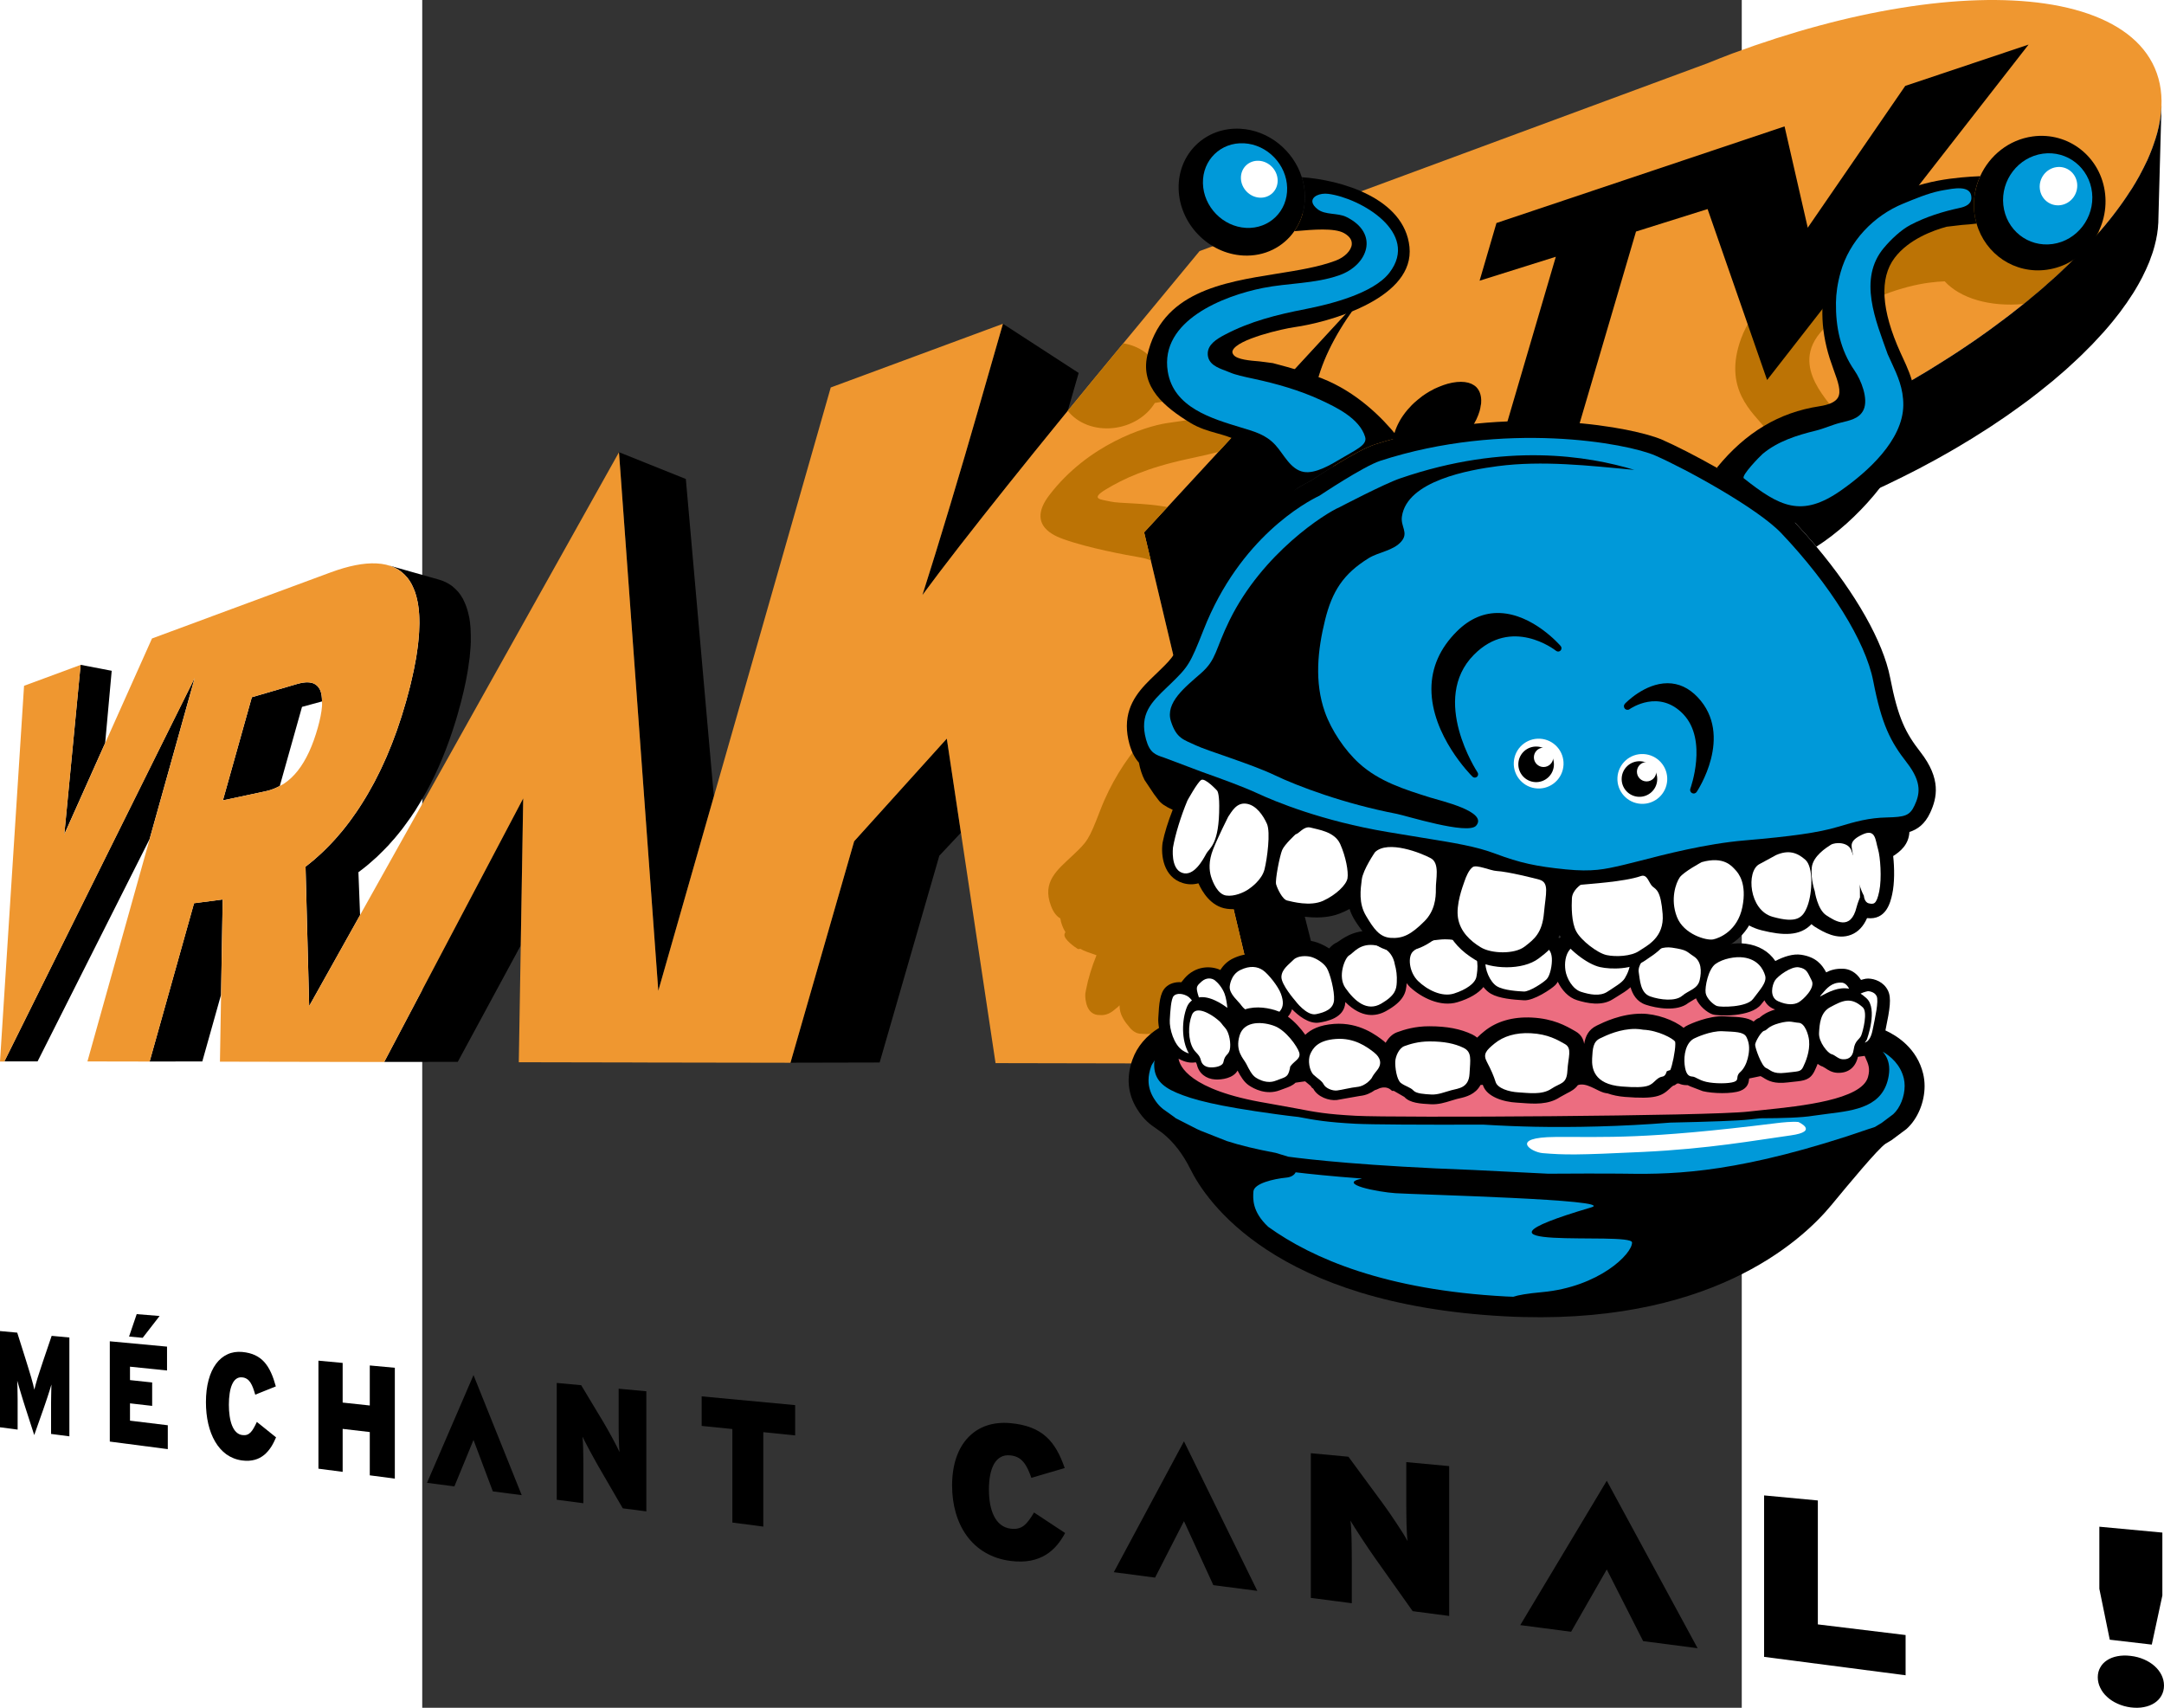 <?xml version="1.0" encoding="UTF-8" standalone="no"?>
<svg
   xmlns:dc="http://purl.org/dc/elements/1.1/"
   xmlns:cc="http://web.resource.org/cc/"
   xmlns:rdf="http://www.w3.org/1999/02/22-rdf-syntax-ns#"
   xmlns:svg="http://www.w3.org/2000/svg"
   xmlns="http://www.w3.org/2000/svg"
   xmlns:sodipodi="http://sodipodi.sourceforge.net/DTD/sodipodi-0.dtd"
   xmlns:inkscape="http://www.inkscape.org/namespaces/inkscape"
   version="1.0"
   id="Layer_1"
   x="0px"
   y="0px"
   width="422"
   height="333"
   viewBox="0 0 612 792"
   enable-background="new 0 0 612 792"
   xml:space="preserve"
   sodipodi:version="0.32"
   inkscape:version="0.45.1">

<rect x="0" y="0" width="612" height="792" fill="#333333" stroke="none"/>

<polyline
   points="250.775,253.148 250.776,253.148 250.775,253.148 "
   id="polyline45"
   transform="translate(-200.672,55.964)" />





<polyline
   points="204.36,243.22 204.589,240.69 203.499,240.481 202.928,246.421 204.36,243.22 "
   id="polyline9"
   transform="matrix(13.231,0,0,13.231,-2850.948,-2873.486)" /><path
   d="M -46.485,325.29 C -46.512,323.425 -46.684,321.731 -47.2,320.421 C -47.914,318.622 -49.118,317.378 -50.878,316.783 C -51.248,316.664 -51.659,316.597 -52.069,316.531 C -52.227,316.505 -52.386,316.478 -52.545,316.465 C -52.863,316.439 -53.193,316.439 -53.537,316.439 C -53.736,316.439 -53.934,316.439 -54.146,316.465 C -54.516,316.478 -54.9,316.531 -55.284,316.597 C -55.482,316.624 -55.668,316.637 -55.879,316.677 C -56.488,316.783 -57.123,316.941 -57.798,317.14 L -79.034,323.345 L -92.45,371.176 L -72.286,366.862 C -70.05,366.386 -68.012,365.526 -66.067,364.481 L -55.76,327.817 L -46.485,325.29"
   id="path11" /><polyline
   points="207.475,248.837 205.918,254.385 207.765,254.383 208.422,252.046 208.479,248.705 207.475,248.837 "
   id="polyline13"
   transform="matrix(13.231,0,0,13.231,-2850.948,-2873.486)" /><polyline
   points="214.141,254.4 216.72,254.397 218.927,250.319 219.013,245.161 214.141,254.4 "
   id="polyline15"
   transform="matrix(13.231,0,0,13.231,-2850.948,-2873.486)" /><polyline
   points="225.697,245.092 224.715,233.967 222.371,233.028 223.749,251.907 225.697,245.092 "
   id="polyline17"
   transform="matrix(13.231,0,0,13.231,-2850.948,-2873.486)" /><polyline
   points="230.614,246.664 228.381,254.427 231.509,254.42 233.601,247.172 234.358,246.366 233.862,243.066   230.614,246.664 "
   id="polyline19"
   transform="matrix(13.231,0,0,13.231,-2850.948,-2873.486)" /><path
   d="M 252.63,208.063 C 252.379,208.949 252.127,209.849 251.85,210.749 C 251.836,210.815 251.823,210.868 251.81,210.921 C 251.638,211.503 251.466,212.072 251.294,212.654 C 250.923,213.924 250.54,215.181 250.169,216.451 C 250.077,216.756 249.984,217.073 249.891,217.377 C 248.251,222.935 246.584,228.505 244.943,234.009 C 244.877,234.234 244.797,234.459 244.744,234.684 C 244.731,234.697 244.731,234.71 244.718,234.737 C 244.427,235.689 244.149,236.629 243.858,237.595 C 243.316,239.394 242.773,241.193 242.231,242.966 C 241.873,244.157 241.503,245.361 241.146,246.539 C 240.444,248.801 239.77,251.051 239.082,253.287 C 238.738,254.372 238.407,255.483 238.076,256.568 C 237.534,258.301 237.018,259.955 236.488,261.649 C 234.953,266.571 233.445,271.387 231.99,275.965 C 236.687,269.561 242.588,261.807 249.256,253.22 C 256.017,244.528 263.572,234.975 271.498,225.051 C 279.542,214.996 287.957,204.583 296.28,194.369 C 297.312,193.098 298.344,191.828 299.376,190.571 L 304.456,172.961 L 269.328,150.163 L 257.711,190.598 C 256.057,196.34 254.35,202.201 252.63,208.063"
   id="path21" /><path
   d="M 415.254,176.48 C 418.561,164.136 425.746,151.116 436.013,137.991 C 438.077,135.345 440.313,132.685 442.642,130.026 L 334.809,246.883 L 393.343,493.286 L 426.579,493.114 L 368.68,264.877 L 419.355,212.045 C 418.561,210.828 417.807,209.584 417.159,208.288 C 412.779,199.489 411.946,188.825 415.254,176.48"
   id="path23" /><polyline
   points="206.698,242.548 200.826,254.381 201.991,254.381 205.916,246.592 207.499,240.937 206.698,242.548 "
   id="polyline25"
   transform="matrix(13.231,0,0,13.231,-2850.948,-2873.486)" /><path
   d="M 22.515,296.592 C 22.541,295.19 22.515,293.853 22.449,292.543 C 22.422,292.054 22.409,291.551 22.383,291.075 C 22.264,289.474 22.092,287.926 21.84,286.497 C 21.814,286.417 21.801,286.378 21.787,286.311 C 21.787,286.259 21.774,286.219 21.774,286.166 C 21.734,285.954 21.668,285.782 21.629,285.597 C 21.377,284.366 21.073,283.229 20.716,282.144 C 20.596,281.72 20.451,281.35 20.305,280.953 C 19.961,280.027 19.578,279.167 19.154,278.333 C 19.048,278.135 18.982,277.87 18.876,277.685 C 18.824,277.592 18.744,277.526 18.704,277.433 C 18.122,276.415 17.5,275.475 16.812,274.642 C 16.786,274.602 16.759,274.575 16.733,274.549 C 16.627,274.43 16.521,274.337 16.415,274.218 C 15.78,273.491 15.092,272.842 14.351,272.247 C 14.246,272.154 14.153,272.022 14.034,271.929 C 13.637,271.625 13.227,271.36 12.803,271.082 C 12.764,271.043 12.724,271.003 12.671,270.99 C 12.645,270.977 12.618,270.937 12.578,270.924 C 12.089,270.619 11.56,270.328 11.03,270.064 C 10.872,269.984 10.686,269.918 10.528,269.839 C 10.342,269.759 10.184,269.693 9.998,269.601 C 9.787,269.521 9.588,269.415 9.377,269.336 C 8.808,269.124 8.225,268.926 7.63,268.767 L -15.802,262.138 C -14.995,262.363 -14.241,262.641 -13.487,262.972 C -13.315,263.038 -13.13,263.117 -12.971,263.197 C -12.243,263.528 -11.529,263.898 -10.867,264.335 C -10.788,264.388 -10.722,264.44 -10.642,264.493 C -10.126,264.837 -9.663,265.221 -9.2,265.605 C -8.485,266.213 -7.811,266.888 -7.189,267.616 C -7.083,267.735 -6.964,267.828 -6.858,267.973 C -6.157,268.846 -5.522,269.826 -4.953,270.897 C -4.781,271.188 -4.648,271.519 -4.503,271.837 C -4.08,272.683 -3.722,273.57 -3.378,274.509 C -3.246,274.906 -3.1,275.29 -2.995,275.713 C -2.651,276.838 -2.373,278.029 -2.121,279.286 C -2.082,279.55 -2.002,279.775 -1.963,280.053 C -1.936,280.225 -1.91,280.397 -1.896,280.582 C -1.738,281.601 -1.605,282.673 -1.526,283.771 C -1.499,284.062 -1.473,284.34 -1.447,284.631 C -1.367,285.915 -1.314,287.238 -1.314,288.627 C -1.314,288.825 -1.314,289.05 -1.314,289.262 C -1.327,290.492 -1.38,291.789 -1.46,293.112 C -1.473,293.469 -1.486,293.813 -1.513,294.184 C -1.619,295.692 -1.764,297.267 -1.949,298.894 C -1.989,299.185 -2.029,299.49 -2.068,299.781 C -2.254,301.223 -2.465,302.705 -2.703,304.226 C -2.783,304.65 -2.849,305.073 -2.915,305.51 C -3.233,307.296 -3.577,309.148 -3.974,311.054 C -4.04,311.398 -4.132,311.755 -4.212,312.099 C -4.556,313.74 -4.953,315.407 -5.35,317.127 C -5.495,317.696 -5.641,318.265 -5.786,318.86 C -6.316,320.937 -6.871,323.054 -7.493,325.251 C -8.062,327.262 -8.657,329.233 -9.266,331.165 C -9.412,331.681 -9.584,332.184 -9.742,332.7 C -10.378,334.698 -11.039,336.669 -11.714,338.588 C -11.78,338.812 -11.859,338.998 -11.939,339.209 C -12.547,340.929 -13.169,342.597 -13.818,344.237 C -14.016,344.766 -14.228,345.296 -14.439,345.812 C -15.048,347.36 -15.67,348.881 -16.318,350.376 C -16.451,350.654 -16.556,350.972 -16.689,351.263 C -17.43,352.97 -18.197,354.637 -18.978,356.277 C -19.189,356.741 -19.414,357.177 -19.626,357.627 C -20.261,358.937 -20.909,360.22 -21.571,361.491 C -21.756,361.874 -21.955,362.258 -22.153,362.642 C -22.484,363.25 -22.828,363.846 -23.159,364.454 C -23.926,365.857 -24.694,367.246 -25.487,368.596 C -25.898,369.284 -26.295,369.945 -26.691,370.594 C -27.446,371.837 -28.2,373.028 -28.967,374.206 C -29.364,374.814 -29.761,375.423 -30.158,376.018 C -31.018,377.288 -31.891,378.519 -32.765,379.723 C -33.082,380.146 -33.386,380.596 -33.704,381.006 C -34.882,382.607 -36.099,384.155 -37.316,385.637 C -37.594,385.955 -37.859,386.246 -38.136,386.563 C -39.089,387.715 -40.068,388.839 -41.06,389.911 C -41.484,390.374 -41.92,390.824 -42.344,391.274 C -43.191,392.173 -44.051,393.047 -44.897,393.88 C -45.361,394.343 -45.824,394.793 -46.3,395.23 C -47.173,396.077 -48.073,396.884 -48.959,397.664 C -49.37,398.035 -49.78,398.392 -50.177,398.736 C -51.487,399.848 -52.796,400.919 -54.12,401.925 L -52.439,466.572 L -28.835,424.391 L -29.602,404.492 C -28.266,403.526 -26.969,402.507 -25.659,401.435 C -25.249,401.091 -24.839,400.734 -24.429,400.39 C -23.529,399.609 -22.616,398.829 -21.73,398.008 C -21.518,397.823 -21.306,397.651 -21.095,397.453 C -20.857,397.241 -20.618,396.99 -20.393,396.765 C -19.52,395.931 -18.66,395.084 -17.8,394.198 C -17.364,393.761 -16.94,393.325 -16.517,392.875 C -16.318,392.676 -16.12,392.491 -15.921,392.279 C -15.141,391.433 -14.387,390.559 -13.619,389.673 C -13.394,389.421 -13.143,389.17 -12.918,388.905 C -12.865,388.852 -12.825,388.8 -12.786,388.747 C -11.568,387.304 -10.351,385.823 -9.16,384.274 C -8.869,383.878 -8.578,383.467 -8.274,383.07 C -7.387,381.88 -6.514,380.676 -5.641,379.432 C -5.482,379.207 -5.323,378.995 -5.164,378.77 C -4.926,378.426 -4.715,378.056 -4.49,377.725 C -4.08,377.116 -3.669,376.548 -3.272,375.939 C -2.915,375.357 -2.558,374.761 -2.201,374.179 C -1.804,373.544 -1.407,372.922 -1.023,372.274 C -0.242,370.964 0.538,369.614 1.292,368.265 C 1.53,367.841 1.782,367.445 2.007,367.008 C 2.113,366.836 2.205,366.651 2.298,366.479 C 2.496,366.108 2.695,365.738 2.88,365.367 C 3.237,364.706 3.595,364.044 3.939,363.369 C 4.216,362.8 4.494,362.218 4.785,361.649 C 4.997,361.213 5.209,360.776 5.434,360.339 C 5.553,360.088 5.685,359.837 5.804,359.585 C 6.413,358.302 7.008,357.005 7.604,355.669 C 7.63,355.603 7.656,355.523 7.696,355.444 C 7.723,355.391 7.749,355.338 7.776,355.272 C 7.868,355.087 7.948,354.875 8.027,354.677 C 8.464,353.671 8.913,352.652 9.337,351.633 C 9.535,351.157 9.721,350.654 9.906,350.191 C 10.117,349.688 10.316,349.172 10.514,348.67 C 10.686,348.246 10.858,347.823 11.03,347.386 C 11.48,346.222 11.917,345.018 12.354,343.801 C 12.42,343.602 12.512,343.39 12.578,343.179 C 12.605,343.126 12.618,343.073 12.645,343.02 C 13.161,341.538 13.69,340.043 14.179,338.508 C 14.285,338.177 14.391,337.847 14.497,337.503 C 14.669,337 14.814,336.497 14.973,336.007 C 15.198,335.293 15.423,334.579 15.648,333.877 C 15.727,333.573 15.833,333.269 15.913,332.978 C 16.005,332.673 16.085,332.382 16.177,332.078 C 16.27,331.774 16.363,331.482 16.442,331.178 C 16.521,330.874 16.614,330.569 16.693,330.265 C 17.17,328.598 17.619,326.971 18.03,325.37 C 18.149,324.92 18.241,324.51 18.347,324.06 C 18.493,323.504 18.625,322.948 18.757,322.393 C 18.89,321.824 19.048,321.242 19.181,320.686 C 19.432,319.601 19.657,318.556 19.869,317.51 C 19.948,317.166 20.028,316.809 20.107,316.465 C 20.12,316.386 20.133,316.293 20.16,316.214 C 20.464,314.758 20.729,313.343 20.967,311.94 C 21.02,311.649 21.06,311.371 21.099,311.093 C 21.165,310.683 21.232,310.273 21.298,309.876 C 21.536,308.368 21.734,306.912 21.906,305.51 C 21.933,305.311 21.973,305.113 21.986,304.901 C 21.999,304.835 21.999,304.769 22.012,304.689 C 22.184,303.115 22.317,301.58 22.409,300.098 C 22.422,299.754 22.436,299.41 22.462,299.066 C 22.475,298.55 22.515,298.034 22.528,297.531 C 22.541,297.214 22.515,296.923 22.515,296.592"
   id="path27" /><path
   style="fill:#ef9730"
   d="M -64.334,363.568 C -64.89,363.925 -65.485,364.176 -66.067,364.481 C -68.012,365.526 -70.05,366.386 -72.286,366.862 L -92.45,371.176 L -79.034,323.345 L -57.798,317.14 C -57.123,316.941 -56.488,316.783 -55.879,316.677 C -55.668,316.637 -55.482,316.624 -55.284,316.597 C -54.9,316.531 -54.516,316.478 -54.146,316.465 C -53.934,316.439 -53.736,316.439 -53.537,316.439 C -53.193,316.439 -52.863,316.439 -52.545,316.465 C -52.386,316.478 -52.227,316.505 -52.069,316.531 C -51.659,316.597 -51.248,316.664 -50.878,316.783 C -49.118,317.378 -47.914,318.622 -47.2,320.421 C -46.684,321.731 -46.512,323.425 -46.485,325.29 C -46.472,326.018 -46.419,326.693 -46.485,327.5 C -46.71,330.358 -47.372,333.666 -48.404,337.344 C -49.568,341.498 -50.918,345.296 -52.466,348.643 C -54.027,352.004 -55.773,354.954 -57.745,357.455 C -59.716,359.943 -61.899,361.993 -64.334,363.568 M 796.627,21.015 C 787.378,11.012 772.229,4.516 752.726,1.658 C 733.819,-1.094 711.022,-0.42 685.737,3.682 C 661.431,7.598 634.996,14.677 607.568,24.825 C 603.77,26.228 600.079,27.763 596.348,29.244 L 360.53,116.437 L 320.744,164.546 C 313.97,172.722 306.732,181.534 299.362,190.571 C 298.33,191.828 297.298,193.098 296.266,194.369 C 287.944,204.583 279.529,214.996 271.485,225.051 C 263.559,234.975 256.004,244.528 249.243,253.22 C 242.575,261.807 236.674,269.561 231.976,275.965 C 233.432,271.387 234.94,266.571 236.475,261.649 C 237.044,259.796 237.626,257.97 238.208,256.078 C 240.047,250.071 241.94,243.879 243.845,237.595 C 244.136,236.629 244.414,235.689 244.705,234.737 C 244.718,234.71 244.718,234.697 244.731,234.684 C 246.544,228.664 248.343,222.551 250.156,216.451 C 250.526,215.181 250.91,213.924 251.281,212.654 C 251.453,212.072 251.625,211.503 251.797,210.921 C 253.781,204.107 255.766,197.293 257.698,190.598 L 269.315,150.163 L 189.465,179.695 L 109.483,459.52 L 91.251,209.73 L -52.452,466.585 L -54.133,401.938 C -49.436,398.366 -44.871,394.171 -40.465,389.289 C -36.033,384.354 -31.785,378.744 -27.79,372.406 C -23.767,366.016 -20.023,358.924 -16.609,351.078 C -13.196,343.205 -10.139,334.592 -7.506,325.264 C -3.339,310.511 -1.367,298.524 -1.314,289.05 C -1.275,279.669 -3.14,272.842 -6.607,268.317 C -10.02,263.845 -14.969,261.609 -21.148,261.291 C -27.194,260.974 -34.392,262.469 -42.423,265.433 L -97.544,285.809 L -97.544,285.822 L -125.343,296.102 L -165.988,386.934 L -158.433,308.341 L -184.684,318.053 L -195.838,492.306 L -193.827,492.306 L -193.8,492.253 L -105.509,314.375 L -155.284,492.253 L -126.427,492.306 L -105.827,418.9 L -92.543,417.154 L -93.826,492.359 L -17.628,492.505 L 46.834,370.263 L 44.783,492.624 L 99.996,492.73 L 99.996,492.743 L 170.783,492.862 L 200.328,390.149 L 243.302,342.544 L 265.901,493.034 L 393.343,493.286 L 334.809,246.883 L 442.642,130.026 C 440.313,132.685 438.077,135.345 436.013,137.991 C 425.746,151.116 418.561,164.136 415.254,176.48 C 411.946,188.825 412.779,199.489 417.159,208.288 C 417.807,209.584 418.561,210.828 419.355,212.045 C 424.066,219.23 431.409,225.091 441.134,229.418 C 452.79,234.604 467.94,237.661 486.133,238.163 C 504.96,238.693 527.202,236.496 552.315,231.085 C 578.539,225.422 605.398,216.782 631.569,205.84 C 658.798,194.474 685.115,180.688 708.865,165.34 C 733.382,149.515 754.896,132.235 771.554,114.585 C 788.516,96.617 800.159,78.57 804.671,61.74 C 809.183,44.897 806.034,31.216 796.627,21.015 z "
   id="path29" /><path
   style="fill:#bc7305"
   d="M 320.559,198.497 C 328.947,197.57 336.052,193.006 339.77,186.88 C 344.825,185.993 350.355,185.239 354.629,185.451 C 360.226,185.715 365.888,189.275 363.057,191.947 C 360.226,194.594 355.198,194.686 345.208,196.247 C 335.364,197.782 308.783,206.091 290.789,229.696 C 279.966,243.879 293.924,248.762 297.404,250.032 C 308.783,254.147 326.738,257.454 332.652,258.447 C 334.703,258.791 336.423,259.267 337.905,259.902 L 334.809,246.883 L 345.632,235.147 C 334.544,233.136 323.39,233.559 319.288,232.606 C 315.068,231.601 309.299,231.654 317.172,226.904 C 325.137,222.101 335.907,216.981 355.198,212.813 C 360.424,211.688 365.108,210.669 369.249,209.558 L 389.135,188.004 C 385.854,177.883 368.865,168.925 341.252,170.936 C 338.699,164.797 332.599,160.444 325.163,159.214 L 320.757,164.546 C 313.996,172.696 306.772,181.508 299.415,190.518 C 303.808,196.168 311.747,199.463 320.559,198.497"
   id="path31" /><path
   style="fill:#bc7305"
   d="M 314.419,375.873 C 309.087,389.739 308.505,390.255 301.466,396.91 C 294.493,403.499 287.362,408.924 291.622,420.131 C 292.787,423.227 294.242,424.907 295.962,425.952 C 296.187,427.884 297.113,430.358 298.33,432.33 C 298.092,432.568 297.934,432.899 297.867,433.335 C 297.457,435.611 302.75,439.289 303.967,440.03 C 304.271,440.216 304.721,440.189 305.237,440.017 C 306.692,440.943 309.603,441.936 312.726,443.007 C 310.635,448.062 308.796,454.108 307.923,458.739 C 307.777,459.454 307.632,460.128 307.539,460.763 C 307.539,460.763 307.341,462.788 307.923,465.024 C 308.426,467.247 309.59,469.681 312.25,470.488 C 312.898,470.687 313.533,470.753 314.142,470.726 C 317.052,471.07 319.487,469.721 321.405,467.988 C 322.146,467.458 322.821,466.863 323.417,466.228 C 323.403,468.332 323.933,470.065 324.581,471.388 C 325.11,472.513 326.076,474.114 327.399,475.622 C 328.683,477.408 330.469,479.075 332.665,479.366 C 333.168,479.433 333.684,479.459 334.187,479.459 C 338.99,479.935 344.137,478.189 346.148,477.276 C 348.106,476.376 353.755,473.465 355.436,469.35 C 355.092,471.745 354.946,473.849 355.277,474.564 C 355.462,474.96 355.78,475.503 356.177,476.112 C 357.249,478.096 359.405,481.166 361.337,481.536 C 362.753,481.801 366.484,482.661 370.572,482.82 C 374.899,483.243 380.046,483.322 384.227,481.986 C 386.357,481.325 388.275,480.491 390.062,479.618 L 353.491,325.674 C 341.477,334.287 324.25,350.271 314.419,375.873"
   id="path33" /><path
   style="fill:#bc7305"
   d="M 740.051,81.097 C 723.102,85.318 709.738,94.91 703.956,105.535 C 696.957,106.779 687.047,108.737 677.507,111.343 C 660.571,115.961 621.963,129.047 611.709,156.977 C 603.056,180.529 617.266,191.286 622.85,198.55 C 624.927,201.262 627.904,203.974 630.008,206.475 C 630.524,206.263 631.053,206.065 631.569,205.84 C 640.354,202.175 649.021,198.232 657.568,194.091 C 656.086,191.908 654.485,189.87 653.043,187.899 C 647.248,179.973 629.624,160.351 663.919,142.913 C 684.176,132.619 697.605,130.806 706.139,130.476 C 713.284,138.308 727.005,142.437 742.75,140.968 C 753.427,132.354 763.112,123.516 771.554,114.585 C 778.513,107.202 772.824,114.903 777.865,107.586 C 770.204,95.85 761.591,75.725 740.051,81.097"
   id="path35" /><path
   d="M 804.102,111.449 C 804.116,111.396 804.116,111.357 804.129,111.304 C 804.142,111.238 804.155,111.171 804.182,111.119 C 804.235,110.827 804.274,110.536 804.327,110.258 C 804.433,109.782 804.526,109.306 804.605,108.843 C 804.618,108.724 804.645,108.605 804.658,108.472 C 804.671,108.38 804.685,108.274 804.711,108.181 C 804.737,107.93 804.764,107.692 804.79,107.44 C 804.857,107.057 804.923,106.66 804.962,106.276 C 804.976,106.104 804.976,105.932 805.002,105.76 C 805.029,105.601 805.042,105.456 805.055,105.31 C 805.068,105.098 805.081,104.887 805.081,104.675 C 805.108,104.371 805.148,104.08 805.161,103.775 C 805.174,103.669 805.187,103.564 805.187,103.458 C 805.201,103.352 805.201,103.246 805.201,103.14 C 805.201,103.034 805.214,102.942 805.214,102.836 C 805.214,102.73 805.214,102.624 805.214,102.518 L 806.682,48.602 C 806.682,48.641 806.682,48.694 806.682,48.734 C 806.643,49.435 806.59,50.15 806.55,50.877 C 806.51,51.354 806.471,51.856 806.418,52.346 C 806.365,52.875 806.285,53.418 806.206,53.96 C 806.166,54.436 806.1,54.9 806.021,55.376 C 805.902,56.117 805.769,56.858 805.624,57.612 C 805.558,57.89 805.518,58.168 805.465,58.446 C 805.227,59.517 804.976,60.615 804.671,61.727 C 804.155,63.632 803.52,65.564 802.832,67.482 C 802.673,67.919 802.515,68.356 802.356,68.805 C 801.655,70.645 800.914,72.484 800.067,74.349 C 799.935,74.64 799.789,74.918 799.643,75.209 C 798.863,76.876 798.016,78.57 797.103,80.25 C 796.852,80.727 796.627,81.177 796.362,81.653 C 795.317,83.545 794.192,85.45 792.988,87.382 C 792.644,87.898 792.287,88.427 791.943,88.956 C 790.99,90.438 789.998,91.933 788.953,93.415 C 788.476,94.077 788.013,94.752 787.524,95.413 C 786.426,96.948 785.274,98.47 784.084,100.004 C 783.7,100.494 783.316,100.983 782.933,101.473 C 781.318,103.497 779.638,105.548 777.865,107.573 C 777.481,108.036 777.058,108.486 776.648,108.949 C 775.219,110.563 773.763,112.19 772.229,113.818 C 771.62,114.492 770.972,115.154 770.323,115.829 C 768.987,117.218 767.637,118.594 766.235,119.997 C 765.534,120.685 764.846,121.386 764.131,122.074 C 762.663,123.503 761.154,124.932 759.633,126.347 C 758.971,126.956 758.336,127.578 757.661,128.187 C 755.491,130.158 753.282,132.116 751.019,134.074 C 750.556,134.485 750.053,134.868 749.59,135.278 C 747.751,136.84 745.886,138.401 743.98,139.949 C 743.054,140.69 742.115,141.444 741.162,142.198 C 739.64,143.416 738.092,144.633 736.531,145.837 C 735.539,146.604 734.546,147.345 733.554,148.099 C 731.927,149.343 730.233,150.574 728.54,151.817 C 727.627,152.479 726.74,153.14 725.827,153.789 C 723.26,155.641 720.654,157.467 717.994,159.28 C 717.941,159.319 717.889,159.346 717.822,159.386 C 715.136,161.225 712.384,163.051 709.619,164.837 C 708.759,165.392 707.912,165.935 707.052,166.477 C 705.121,167.708 703.176,168.925 701.204,170.142 C 700.238,170.751 699.259,171.346 698.293,171.942 C 696.362,173.106 694.417,174.284 692.445,175.422 C 691.492,175.991 690.54,176.56 689.574,177.102 C 687.325,178.412 685.049,179.695 682.76,180.979 C 682.098,181.349 681.463,181.706 680.815,182.064 C 680.312,182.341 679.823,182.593 679.333,182.871 C 675.099,185.173 670.826,187.422 666.499,189.632 C 665.586,190.095 664.647,190.584 663.734,191.048 C 659.169,193.337 654.538,195.559 649.907,197.729 C 648.994,198.153 648.081,198.563 647.168,198.973 C 642.736,200.997 638.29,202.995 633.792,204.874 C 633.302,205.086 632.813,205.311 632.323,205.509 C 627.494,207.534 622.638,209.465 617.782,211.331 C 616.829,211.688 615.89,212.059 614.937,212.416 C 610.24,214.176 605.543,215.882 600.82,217.483 C 600.211,217.695 599.589,217.893 598.967,218.105 C 594.575,219.587 590.182,220.976 585.789,222.313 C 585.022,222.551 584.254,222.789 583.487,223.027 C 578.816,224.416 574.159,225.713 569.489,226.93 C 568.536,227.195 567.557,227.42 566.591,227.671 C 561.814,228.888 557.051,230.04 552.315,231.072 C 537.324,234.3 523.352,236.391 510.544,237.436 C 498.027,238.441 486.556,238.481 476.275,237.595 C 466.193,236.761 457.196,235.041 449.39,232.54 C 441.729,230.079 435.166,226.851 429.848,222.948 L 464.381,248.351 C 469.395,252.03 475.535,255.113 482.732,257.507 C 490.023,259.955 498.398,261.715 507.779,262.694 C 517.318,263.713 527.916,263.924 539.467,263.276 C 551.256,262.601 564.077,261.014 577.784,258.42 C 582.124,257.6 586.464,256.661 590.817,255.681 C 591.677,255.483 592.564,255.285 593.437,255.073 C 597.671,254.081 601.918,253.022 606.165,251.884 C 606.866,251.686 607.568,251.487 608.269,251.289 C 612.238,250.191 616.208,249.039 620.177,247.822 C 620.759,247.637 621.341,247.478 621.91,247.293 C 626.171,245.957 630.391,244.554 634.612,243.072 C 635.035,242.927 635.472,242.794 635.909,242.649 C 636.385,242.49 636.848,242.292 637.324,242.133 C 641.466,240.651 645.594,239.143 649.695,237.542 C 649.881,237.462 650.079,237.396 650.278,237.303 C 650.82,237.092 651.336,236.88 651.865,236.668 C 655.821,235.107 659.751,233.48 663.654,231.799 C 664.475,231.442 665.321,231.085 666.168,230.728 C 670.336,228.902 674.477,227.036 678.566,225.091 C 679.399,224.694 680.206,224.297 681.013,223.914 C 684.917,222.035 688.793,220.103 692.617,218.132 C 692.895,217.986 693.173,217.867 693.437,217.708 C 693.57,217.655 693.702,217.589 693.821,217.523 C 694.417,217.205 695.012,216.875 695.621,216.557 C 697.632,215.485 699.656,214.414 701.654,213.315 C 702.527,212.826 703.387,212.35 704.274,211.86 C 705.994,210.894 707.687,209.928 709.394,208.949 C 710.294,208.42 711.194,207.891 712.093,207.375 C 713.787,206.369 715.467,205.35 717.148,204.332 C 717.717,203.988 718.299,203.657 718.868,203.3 C 719.106,203.154 719.331,203.008 719.569,202.85 C 721.964,201.368 724.345,199.859 726.674,198.351 C 726.833,198.245 726.978,198.153 727.124,198.06 C 729.413,196.552 731.689,195.017 733.925,193.482 C 734.718,192.94 735.486,192.397 736.28,191.841 C 737.815,190.756 739.323,189.698 740.818,188.6 C 741.652,187.991 742.498,187.369 743.332,186.761 C 743.874,186.351 744.457,185.94 745.012,185.53 C 745.886,184.869 746.732,184.207 747.606,183.532 C 748.386,182.91 749.18,182.328 749.947,181.72 C 751.707,180.344 753.44,178.941 755.134,177.539 C 755.478,177.261 755.849,176.97 756.193,176.692 C 758.217,174.998 760.175,173.305 762.107,171.611 C 762.663,171.108 763.218,170.606 763.774,170.09 C 765.137,168.859 766.473,167.629 767.783,166.385 C 768.418,165.789 769.04,165.194 769.662,164.599 C 770.879,163.408 772.07,162.217 773.234,161.026 C 773.605,160.669 773.988,160.312 774.332,159.941 C 774.557,159.716 774.743,159.491 774.954,159.28 C 776.277,157.904 777.561,156.501 778.804,155.125 C 779.162,154.728 779.545,154.318 779.903,153.934 C 781.345,152.294 782.761,150.64 784.097,148.999 L 784.097,148.973 L 784.097,148.999 C 784.203,148.867 784.309,148.748 784.414,148.602 C 784.706,148.258 784.97,147.901 785.248,147.544 C 785.976,146.604 786.743,145.678 787.444,144.752 C 787.775,144.302 788.079,143.865 788.397,143.429 C 788.82,142.86 789.231,142.278 789.641,141.696 C 789.932,141.299 790.236,140.902 790.514,140.505 C 791.162,139.579 791.745,138.666 792.34,137.753 C 792.618,137.329 792.896,136.919 793.16,136.509 C 793.213,136.43 793.279,136.35 793.345,136.258 C 794.232,134.842 795.079,133.439 795.873,132.024 C 795.992,131.838 796.084,131.64 796.19,131.455 C 796.389,131.084 796.587,130.714 796.799,130.343 C 797.116,129.735 797.474,129.126 797.778,128.517 C 798.254,127.604 798.678,126.692 799.101,125.765 C 799.194,125.58 799.299,125.382 799.392,125.196 C 799.419,125.143 799.458,125.091 799.458,125.038 C 800.001,123.873 800.49,122.722 800.967,121.571 C 801.125,121.134 801.284,120.698 801.443,120.274 C 801.575,119.904 801.708,119.533 801.827,119.176 C 801.959,118.819 802.104,118.475 802.224,118.118 C 802.329,117.787 802.448,117.456 802.568,117.112 C 802.673,116.781 802.779,116.437 802.885,116.107 C 802.991,115.776 803.084,115.445 803.176,115.101 C 803.269,114.77 803.361,114.44 803.454,114.109 C 803.692,113.209 803.904,112.336 804.102,111.449"
   id="path37" /><polyline
   points="267.46,220.19 264.043,225.16 263.23,221.609 253.131,224.995 252.54,227.017 255.212,226.178 253.293,232.713   256.04,232.038 258.023,225.294 260.532,224.506 262.618,230.498 271.784,218.741 267.46,220.19 "
   id="polyline39"
   transform="matrix(13.231,0,0,13.231,-2850.948,-2873.486)" /><path
   d="M 491.121,186.853 C 491.187,185.98 491.174,185.173 491.081,184.406 C 491.055,184.128 491.002,183.903 490.949,183.638 C 490.843,183.056 490.684,182.514 490.472,181.997 C 490.38,181.786 490.3,181.561 490.195,181.362 C 489.837,180.701 489.44,180.092 488.924,179.563 C 488.276,178.928 487.482,178.399 486.596,177.988 C 485.683,177.592 484.664,177.314 483.526,177.181 C 482.401,177.049 481.158,177.036 479.821,177.168 C 478.498,177.3 477.056,177.565 475.561,177.975 C 474.291,178.332 473.021,178.796 471.79,179.298 C 471.433,179.431 471.076,179.603 470.732,179.748 C 470.321,179.947 469.911,180.092 469.514,180.277 C 468.972,180.555 468.443,180.86 467.913,181.151 C 467.728,181.257 467.516,181.336 467.318,181.455 C 467.225,181.495 467.146,181.574 467.053,181.614 C 465.982,182.249 464.91,182.924 463.904,183.651 C 463.825,183.704 463.772,183.757 463.706,183.797 C 463.494,183.956 463.283,184.141 463.071,184.313 C 462.198,184.961 461.364,185.663 460.557,186.39 C 460.398,186.523 460.239,186.642 460.094,186.774 C 459.948,186.906 459.829,187.052 459.697,187.171 C 459.459,187.409 459.194,187.621 458.969,187.859 C 458.413,188.415 457.911,188.984 457.408,189.566 C 457.249,189.738 457.09,189.91 456.945,190.068 C 456.217,190.928 455.542,191.815 454.92,192.701 C 454.762,192.926 454.616,193.138 454.484,193.363 C 454.457,193.376 454.444,193.403 454.431,193.403 C 454.431,193.416 454.418,193.442 454.418,193.456 C 454.378,193.522 454.338,193.575 454.285,193.641 C 454.087,193.958 453.888,194.276 453.703,194.58 C 453.505,194.911 453.333,195.229 453.148,195.559 C 452.976,195.877 452.803,196.194 452.645,196.525 C 452.552,196.697 452.486,196.856 452.407,197.015 C 452.393,197.054 452.38,197.068 452.367,197.094 C 452.314,197.2 452.261,197.319 452.208,197.438 C 452.076,197.743 451.943,198.034 451.811,198.351 C 451.692,198.655 451.56,198.96 451.454,199.264 C 451.348,199.582 451.229,199.886 451.136,200.19 C 451.123,200.256 451.097,200.309 451.083,200.362 C 451.07,200.415 451.057,200.468 451.031,200.521 C 451.017,200.574 451.004,200.627 450.978,200.68 C 450.978,200.733 450.951,200.799 450.925,200.852 C 450.859,201.143 450.779,201.421 450.7,201.712 C 450.62,201.99 450.567,202.268 450.501,202.545 C 450.488,202.625 450.488,202.678 450.475,202.731 C 450.462,202.797 450.462,202.85 450.448,202.916 C 450.422,203.061 450.382,203.22 450.356,203.366 C 450.316,203.617 450.29,203.895 450.25,204.146 L 450.276,204.173 L 450.25,204.146 C 450.25,204.213 450.263,204.265 450.25,204.332 C 450.237,204.437 450.21,204.557 450.21,204.662 C 450.184,204.861 450.237,205.059 450.237,205.271 C 450.21,205.787 450.171,206.329 450.21,206.819 C 450.237,207.057 450.29,207.229 450.316,207.454 C 450.356,207.6 450.316,207.785 450.356,207.93 C 450.395,208.089 450.488,208.208 450.528,208.38 C 450.594,208.632 450.594,208.91 450.687,209.134 C 450.806,209.492 451.004,209.783 451.163,210.087 C 451.229,210.259 451.255,210.444 451.348,210.603 C 451.375,210.669 451.454,210.709 451.494,210.775 C 451.56,210.881 451.586,211 451.652,211.093 C 452.063,211.662 452.552,212.191 453.108,212.641 C 453.743,213.143 454.484,213.554 455.291,213.871 C 456.111,214.189 457.024,214.414 458.03,214.533 C 458.718,214.612 459.512,214.572 460.279,214.559 C 460.623,214.559 460.914,214.612 461.285,214.572 C 461.536,214.559 461.827,214.467 462.079,214.44 C 463.031,214.321 463.984,214.189 465.016,213.951 C 466.286,213.646 467.543,213.21 468.787,212.733 C 469.144,212.588 469.488,212.442 469.845,212.297 C 470.811,211.887 471.75,211.437 472.677,210.934 C 472.968,210.775 473.272,210.643 473.563,210.471 C 474.741,209.809 475.892,209.068 476.99,208.274 C 477.241,208.116 477.453,207.93 477.691,207.758 C 478.578,207.084 479.451,206.382 480.284,205.641 C 480.576,205.377 480.867,205.112 481.171,204.834 C 482.057,204.014 482.891,203.141 483.685,202.254 C 483.804,202.109 483.936,201.99 484.055,201.857 C 485.008,200.746 485.894,199.582 486.688,198.391 C 486.702,198.364 486.728,198.325 486.741,198.325 C 487.548,197.107 488.25,195.85 488.858,194.607 C 488.885,194.567 488.911,194.514 488.924,194.474 C 489.533,193.204 490.036,191.908 490.42,190.598 C 490.697,189.658 490.83,188.798 490.949,187.951 C 490.962,187.885 490.988,187.806 491.002,187.74 C 491.015,187.607 491.055,187.475 491.081,187.343 C 491.081,187.29 491.108,187.224 491.108,187.158 C 491.121,187.052 491.108,186.946 491.121,186.853"
   id="path41" /><path
   d="M 696.137,497.969 C 693.292,486.22 684.136,480.385 678.632,477.871 L 678.724,477.421 C 680.722,467.789 681.477,462.88 679.836,459.44 C 677.878,455.352 673.644,453.857 670.614,453.817 C 670.243,453.817 669.873,453.83 669.516,453.897 C 669.066,453.976 668.259,454.161 667.319,454.452 C 664.858,450.536 661.418,449.292 658.944,449.266 C 658.957,449.266 658.984,449.266 659.01,449.266 C 658.984,449.266 658.785,449.266 658.719,449.266 C 655.689,449.16 653.228,449.861 651.151,450.933 C 649.232,447.4 646.533,443.854 639.6,442.782 C 635.829,442.213 631.503,443.616 627.573,445.68 C 624.609,441.261 619.833,438.429 613.879,437.662 C 609.367,437.08 602.474,437.874 597.102,440.811 C 596.229,439.805 595.21,438.892 594.019,438.152 L 592.259,436.974 C 589.348,434.936 587.602,434.076 580.537,433.058 C 574.159,432.145 568.959,434.579 565.599,436.484 C 565.215,436.709 564.818,436.987 564.408,437.265 C 562.304,434.725 559.287,432.925 555.543,432.105 C 550.767,431.06 542.484,430.597 541.558,430.544 C 541.214,430.53 540.87,430.544 540.526,430.583 C 536.966,431.02 530.867,432.211 527.4,435.108 C 525.945,433.878 524.146,433.031 522.055,432.661 C 519.978,432.277 501.6,429.154 492.166,435.307 C 492.14,435.32 492.126,435.333 492.113,435.347 C 491.478,434.698 490.803,434.076 490.009,433.481 C 482.388,427.845 471.499,429.181 470.282,429.353 C 470.441,429.34 470.599,429.313 470.745,429.313 C 462.303,429.803 457.765,433.468 454.431,436.167 C 451.983,434.262 448.728,432.7 444.375,431.999 C 434.042,430.345 428.326,434.288 425.256,436.392 L 424.277,437.04 L 424.462,436.961 C 423.034,437.516 421.75,438.562 420.652,439.845 C 418.151,438.244 415.531,437.146 413.732,436.683 C 410.08,435.73 402.684,435.254 398.186,439.475 L 396.783,440.679 C 395.526,441.711 393.991,442.994 392.681,444.608 C 387.945,441.777 382.149,441.671 376.288,444.383 C 373.443,445.693 371.512,447.704 370.175,449.835 C 365.571,447.704 358.625,447.969 353.65,453.592 C 353.067,454.254 352.551,454.889 352.075,455.511 C 349.217,455.312 346.505,456.119 344.705,457.972 C 342.165,460.578 341.742,465.289 341.384,472.182 C 341.305,473.465 341.424,475.027 341.728,476.707 C 335.907,480.279 331.607,485.254 329.424,491.327 C 326.486,499.531 327.174,507.218 331.461,514.191 C 334.742,519.51 337.852,521.627 340.591,523.492 L 343.316,525.464 C 348.45,529.565 352.816,535.202 356.296,542.241 C 363.494,556.808 395.261,604.758 501.983,610.447 C 596.096,615.475 639.336,576.072 653.559,558.885 L 654.353,557.919 C 661.127,549.729 675.205,532.701 678.698,530.412 L 681.45,528.771 L 688.396,523.585 C 693.662,518.861 696.798,511.108 696.798,503.672 C 696.798,501.727 696.573,499.808 696.137,497.969"
   id="path43" /><path
   style="fill:#0099d9"
   d="M 561.113,576.205 C 560.981,570.926 470.546,581.061 542.219,559.931 C 554.511,556.305 461.073,554.003 451.375,553.355 C 443.237,552.825 423.814,549.028 435.881,546.567 C 421.525,545.495 411.39,544.424 405.079,543.67 C 404.51,544.94 402.962,545.906 400.858,546.117 C 394.838,546.699 385.748,548.83 385.497,552.587 C 385.285,555.842 384.835,561.915 392.364,568.941 C 412.885,583.72 446.889,598.274 502.473,601.238 C 503.69,601.304 504.855,601.331 506.045,601.384 C 508.321,600.616 512.449,599.875 519.409,599.24 C 545.778,596.832 561.232,581.484 561.113,576.205"
   id="path47" /><path
   style="fill:#0099d9"
   d="M 687.166,500.139 L 687.166,500.139 C 685.605,493.709 681.119,489.912 677.362,487.702 C 679.055,489.62 680.405,492.227 680.405,495.958 C 680.405,496.845 680.325,497.797 680.167,498.816 C 677.825,513.317 664.7,514.945 651.998,516.519 L 645.104,517.445 C 639.812,518.319 631.106,518.583 620.733,518.61 L 615.572,519.166 C 610.598,519.748 596.771,520.237 578.843,520.621 C 556.191,522.46 533.473,522.897 515.889,522.539 C 508.705,522.394 500.647,522.076 492.113,521.56 C 463.746,521.653 439.863,521.521 432.838,521.15 C 419.765,520.449 414.235,519.496 406.376,518.001 C 403.306,517.67 399.879,517.247 395.963,516.705 C 368.111,512.894 357.381,509.97 349.839,506.755 C 342.549,503.659 339.479,499.861 339.479,493.802 C 339.479,493.458 339.492,493.114 339.506,492.769 C 339.532,492.373 339.704,492.042 339.77,491.685 C 339.241,492.611 338.487,493.418 338.103,494.45 C 337.283,496.779 336.859,498.962 336.859,501.039 C 336.859,503.95 337.68,506.675 339.32,509.361 C 341.57,513 343.343,514.204 345.79,515.884 C 345.79,515.884 349.072,518.253 349.045,518.226 C 349.045,518.226 349.402,518.517 349.323,518.504 L 359.22,523.558 L 360.993,524.365 L 373.152,529.168 C 379.292,531.153 386.714,532.952 395.844,534.659 C 395.844,534.659 400.805,536.168 401.692,536.432 C 411.006,537.689 437.985,540.772 487.747,542.598 L 522.201,544.318 L 540.671,544.238 L 554.934,544.278 C 577.149,544.622 604.802,545.072 660.783,526.985 L 670.601,523.677 C 670.601,523.677 673.657,522.645 673.75,522.645 C 673.816,522.606 676.872,520.766 676.872,520.766 L 682.231,516.744 C 685.486,513.807 687.55,508.448 687.55,503.606 C 687.55,502.389 687.431,501.224 687.166,500.139"
   id="path49" /><path
   style="fill:#ffffff"
   d="M 638.237,520.33 C 638.237,520.33 648.108,524.683 634.705,526.548 C 617.65,528.917 596.983,532.741 566.128,534.223 C 535.26,535.704 529.848,535.612 519.66,534.778 C 514.183,534.328 504.021,527.409 525.522,527.276 C 549.245,527.117 565.982,528.613 628.393,520.833 C 630.735,520.542 635.26,520.065 638.237,520.33"
   id="path51" /><path
   style="fill:#ec6d80"
   d="M 622.519,463.899 C 622.029,464.508 620.984,465.818 620.971,465.818 C 616.353,471.759 600.926,471.322 598.385,470.396 C 595.911,469.536 592.206,466.545 590.777,462.986 C 590.619,463.079 590.447,463.158 590.288,463.251 L 587.218,465.13 C 582.071,469.284 572.386,467.604 567.477,465.95 C 563.243,464.534 561.365,461.094 560.412,457.839 C 558.771,459.361 556.588,460.711 554.127,462.206 L 552.076,463.476 C 546.89,466.704 540.221,465.249 535.657,463.86 C 531.621,462.642 528.485,459.083 526.673,455.299 C 526.329,455.881 525.958,456.41 525.522,456.847 C 523.749,458.633 515.559,464.137 511.034,463.899 C 505.887,463.621 499.483,463.039 495.672,460.869 C 494.402,460.155 493.224,459.043 492.179,457.747 C 489.89,460.618 485.762,463.092 480.152,464.772 C 472.147,467.181 463.335,462.55 458.202,457.839 C 457.606,457.284 457.104,456.622 456.574,455.961 C 456.363,460.115 455.45,464.243 446.955,468.927 C 442.444,471.401 435.762,472.367 428.114,464.693 C 428.114,464.772 428.127,464.852 428.114,464.931 C 427.691,472.288 419.21,473.703 416.021,474.233 C 411.086,475.053 405.965,470.647 403.412,468.027 C 403.081,469.192 402.486,470.369 401.52,471.467 C 401.52,471.481 401.507,471.481 401.507,471.481 C 404.642,473.77 407.487,476.945 409.564,479.896 C 412.144,477.408 416.193,475.318 422.954,474.841 C 434.717,474.008 442.642,480.213 446.042,482.859 C 446.347,483.111 446.558,483.362 446.836,483.6 C 448.054,481.457 449.8,479.565 452.129,478.718 C 455.661,477.421 460.557,475.926 467.093,475.94 C 475.27,475.94 481.581,477.157 486.979,479.737 C 487.879,480.173 488.62,480.676 489.268,481.206 C 490.327,480.134 491.478,479.155 492.589,478.255 C 498.252,473.637 505.9,471.441 514.712,471.904 C 524.622,472.433 530.285,475.662 534.439,478.03 L 534.916,478.308 C 537.496,479.777 538.554,481.841 538.911,484.116 C 539.507,480.57 540.883,477.501 544.746,475.622 C 547.842,474.1 556.085,470.078 565.532,470.105 C 572.413,470.118 580.603,473.068 585.009,476.667 C 585.67,476.151 586.398,475.688 587.192,475.344 C 587.867,475.027 596.573,470.938 603.85,471.322 L 606.006,471.441 C 610.611,471.639 614.739,471.838 617.504,473.756 C 618.47,472.817 619.502,472.129 620.561,471.917 L 620.045,472.116 L 620.415,471.811 C 621.791,470.634 623.696,469.324 627.52,468.146 C 627.282,468.054 627.057,468.014 626.819,467.921 C 624.847,467.075 623.405,465.699 622.519,463.899"
   id="path53" /><path
   style="fill:#ec6d80"
   d="M 656.232,497.519 C 653.81,497.387 652.064,496.236 650.794,495.376 L 649.497,494.622 C 649.497,494.622 649.51,494.622 649.523,494.622 C 648.809,494.45 648.002,493.974 647.195,493.378 C 646.718,494.622 646.202,495.76 645.713,496.765 C 643.689,500.88 640.831,501.184 636.491,501.634 L 633.236,501.992 C 627.15,502.733 624.318,501.29 621.937,499.742 L 620.905,499.147 C 620.825,499.107 620.706,499.107 620.614,499.081 C 618.841,499.451 617.12,499.808 615.467,500.152 C 615.453,500.166 615.414,500.205 615.414,500.205 C 615.414,500.258 615.374,500.616 615.374,500.616 C 615.242,501.78 614.937,504.545 611.259,505.908 C 607.303,507.363 598.703,507.178 593.94,506.04 L 588.118,503.817 C 588.118,503.817 586.954,503.275 586.954,503.262 L 586.371,503.249 C 585.247,503.249 583.99,503.037 582.812,502.494 C 582.561,502.481 582.309,502.481 582.071,502.468 L 580.867,503.288 C 580.404,503.394 580.113,503.46 579.24,504.241 L 578.552,504.889 C 574.847,508.395 571.764,509.811 557.805,508.7 C 554.802,508.462 552.116,507.906 549.787,507.072 C 549.152,506.993 548.504,506.874 547.869,506.689 C 544.667,505.736 539.745,501.833 535.974,503.249 C 534.717,505.008 532.957,506.027 530.893,507.046 L 527.692,508.806 C 522.267,512.431 515.519,511.928 510.081,511.518 L 507.673,511.359 C 501.494,511.028 493.661,508.687 491.928,503.196 C 491.915,503.156 491.901,503.129 491.888,503.09 C 491.531,503.09 491.187,503.129 490.83,503.169 C 488.488,507.575 484.002,508.713 481.224,509.335 L 479.782,509.679 L 477.294,510.42 C 474.344,511.333 471.287,512.285 467.808,512.1 C 463.031,511.849 458.096,511.584 455.516,508.726 L 453.214,507.39 C 453.214,507.39 451.745,506.556 450.607,505.895 C 450.594,505.895 450.541,505.895 450.541,505.895 L 449.787,505.895 L 449.231,505.405 C 448.993,505.18 446.744,503.275 443.237,505.035 C 442.814,505.246 442.324,505.432 441.795,505.577 C 440.049,506.834 437.773,507.972 434.902,508.25 L 429.014,509.282 L 424.185,510.142 C 420.493,510.552 415.28,508.687 413.295,504.942 C 413.269,504.902 413.216,504.863 413.19,504.823 C 412.674,504.545 412.316,504.148 412.131,503.672 C 411.827,503.407 411.522,503.143 411.073,502.785 L 409.498,501.476 C 408.678,501.555 407.818,501.687 407.156,501.793 C 406.442,501.912 405.727,502.031 405.026,502.111 C 403.663,503.447 401.943,504.082 400.064,504.757 L 397.828,505.577 C 391.477,508.065 385.642,504.876 383.446,503.381 C 381.144,501.833 379.569,499.213 378.154,496.474 C 376.209,500.02 370.969,500.774 367.833,500.616 C 363.494,500.377 360.212,497.771 359.299,493.775 C 359.193,493.325 359.035,492.994 358.77,492.637 C 356.587,493.074 353.954,492.73 350.792,490.997 C 351.255,494.132 355.423,505.511 391.676,511.571 L 405.423,514.058 C 414.076,515.725 419.302,516.731 433.036,517.459 C 451.441,518.438 597.221,517.617 615.136,515.501 L 622.506,514.707 C 639.349,512.96 667.557,510.049 670.534,499.544 C 671.672,495.561 670.667,493.378 669.41,490.613 C 669.41,490.613 669.198,490.137 669,489.673 C 668.537,489.74 667.187,489.925 665.864,490.11 C 664.752,495.085 661.312,497.797 656.232,497.519"
   id="path55" /><path
   style="fill:#ffffff"
   d="M 451.044,447.096 C 451.044,447.096 450.263,439.938 442.549,438.469 C 434.836,437.014 431.819,442.108 429.927,443.06 C 428.035,444.013 424.343,452.798 428.207,458.236 C 432.454,464.27 438.157,469.298 444.772,465.447 C 451.401,461.584 451.824,458.739 451.996,455.59 C 452.168,452.441 451.811,449.768 451.044,447.096"
   id="path57" /><path
   style="fill:#ffffff"
   d="M 471.393,435.81 C 471.393,435.81 479.954,434.513 485.273,438.654 C 490.592,442.796 489.493,449.768 488.951,452.891 C 488.422,456.027 484.188,458.951 478.564,460.75 C 472.915,462.563 466.074,459.043 461.867,454.955 C 457.659,450.867 456.932,443.457 459.644,441.142 C 462.356,438.826 465.452,436.18 471.393,435.81"
   id="path59" /><path
   style="fill:#ffffff"
   d="M 496.4,440.798 C 496.4,440.798 493.754,441.711 493.185,445.534 C 492.616,449.372 495.249,455.484 498.464,457.403 C 501.679,459.335 508.321,459.692 510.901,459.824 C 513.481,459.97 519.991,455.736 521.552,454.069 C 523.127,452.401 524.119,447.532 523.921,444.37 C 523.722,441.208 522.333,439.369 519.779,438.879 C 517.212,438.39 502.552,436.207 496.4,440.798"
   id="path61" /><path
   style="fill:#ffffff"
   d="M 541.65,437.04 C 541.65,437.04 534.201,438.046 532.23,440.388 C 530.258,442.743 529.689,446.58 530.232,450.112 C 530.788,453.658 533.473,458.699 537.469,459.97 C 541.465,461.24 546.215,462.192 549.668,459.93 C 553.108,457.641 556.535,455.722 557.753,453.685 C 558.97,451.634 560.637,448.22 560.068,445.032 C 559.499,441.843 557.422,439.276 553.4,438.363 C 549.39,437.437 541.65,437.04 541.65,437.04"
   id="path63" /><path
   style="fill:#ffffff"
   d="M 579.61,439.475 C 575.601,438.879 572.174,440.48 569.489,442.094 C 566.829,443.709 563.654,447.744 564.223,450.933 C 564.792,454.135 564.818,460.459 569.528,462.1 C 574.252,463.754 581.238,464.481 584.334,461.835 C 587.43,459.202 591.518,458.713 592.484,454.545 C 593.437,450.39 593.305,445.826 589.745,443.523 C 586.173,441.221 586.94,440.56 579.61,439.475"
   id="path65" /><path
   style="fill:#ffffff"
   d="M 612.767,444.026 C 608.93,443.51 603.307,444.582 599.854,447.016 C 596.401,449.477 594.839,457.813 595.249,460.472 C 595.673,463.119 598.848,465.924 600.476,466.545 C 602.103,467.154 614.302,467.273 617.279,463.224 C 620.269,459.163 623.776,455.67 622.85,452.454 C 621.91,449.252 619.37,444.899 612.767,444.026"
   id="path67" /><path
   style="fill:#ffffff"
   d="M 638.436,448.591 C 634.916,448.035 628.711,452.653 627.414,454.677 C 626.131,456.688 624.623,462.431 628.883,464.336 C 633.143,466.228 636.319,465.977 638.356,464.839 C 640.407,463.688 646.242,458.17 644.443,454.743 C 642.643,451.316 642.365,449.226 638.436,448.591"
   id="path69" /><path
   style="fill:#ffffff"
   d="M 404.88,464.071 C 404.88,464.071 410.133,471.216 414.539,470.33 C 418.932,469.443 422.623,467.855 422.901,463.78 C 423.192,459.718 421.062,451.343 419.488,448.855 C 417.926,446.342 414.38,444.357 412.25,443.775 C 410.12,443.193 406.005,443.113 404.02,445.177 C 402.036,447.228 398.635,449.424 398.49,453.01 C 398.358,456.609 404.88,464.071 404.88,464.071"
   id="path71" /><path
   style="fill:#ffffff"
   d="M 368.945,472.91 C 365.809,470.263 358.783,466.043 356.957,470.687 C 355.132,475.331 355.132,482.41 357.698,486.524 C 358.823,488.337 360.543,489.131 361.112,491.618 C 361.668,494.119 363.745,494.913 365.491,495.006 C 367.238,495.111 371.154,494.701 371.591,492.531 C 372.305,488.88 373.854,489.488 374.528,486.895 C 375.19,484.302 374.422,478.983 372.438,476.773 C 370.44,474.564 370.969,474.59 368.945,472.91"
   id="path73" /><path
   style="fill:#ffffff"
   d="M 402.909,494.185 C 404.497,492.055 407.646,490.93 406.733,488.072 C 405.833,485.215 400.62,477.924 395.46,475.887 C 390.3,473.849 381.21,473.015 379.067,480.279 C 376.923,487.53 380.959,490.917 382.229,493.431 C 383.499,495.958 384.769,498.485 386.463,499.636 C 388.156,500.774 391.914,502.733 395.857,501.184 C 399.8,499.636 401.202,499.716 402.049,496.951 C 402.909,494.185 402.142,495.191 402.909,494.185"
   id="path75" /><path
   style="fill:#ffffff"
   d="M 440.393,499.914 C 441.57,497.519 443.039,496.54 443.82,494.82 C 444.627,493.114 444.746,490.666 441.385,488.02 C 438.011,485.387 432.269,481.219 423.801,481.827 C 415.346,482.423 413.044,486.154 411.853,488.906 C 410.649,491.645 411.43,496.607 413.441,498.472 C 415.452,500.338 417.159,501.118 418.112,502.931 C 419.077,504.73 422.174,505.961 424.29,505.723 C 426.407,505.471 430.774,504.36 433.499,504.095 C 437.866,503.685 440.393,499.914 440.393,499.914"
   id="path77" /><path
   style="fill:#ffffff"
   d="M 467.239,482.965 C 461.973,482.965 458.03,484.235 455.529,485.148 C 453.028,486.075 451.414,489.845 451.295,492.293 C 451.163,494.741 451.891,500.748 453.915,502.256 C 455.939,503.778 458.374,504.254 459.697,505.723 C 461.02,507.205 464.87,507.416 468.019,507.588 C 471.181,507.747 474.053,506.49 477.255,505.617 C 480.47,504.73 485.378,504.651 485.736,497.996 C 486.093,491.341 486.979,487.874 482.878,485.903 C 478.763,483.931 473.907,482.965 467.239,482.965"
   id="path79" /><path
   style="fill:#ffffff"
   d="M 514.156,479.168 C 507.144,478.797 501.441,480.597 497.406,483.891 C 493.37,487.186 491.875,488.866 493.793,492.465 C 495.699,496.077 496.956,498.962 497.855,501.82 C 498.755,504.677 503.928,506.358 508.48,506.596 C 513.031,506.847 519.303,507.879 523.669,504.942 C 528.036,502.018 530.788,502.878 531.132,496.567 C 531.476,490.269 533.447,486.167 530.033,484.222 C 526.62,482.29 522.201,479.591 514.156,479.168"
   id="path81" /><path
   style="fill:#ffffff"
   d="M 653.625,488.866 C 655.358,489.316 656.668,491.129 658.772,491.248 C 660.876,491.367 663.363,490.798 663.932,486.617 C 664.501,482.436 666.631,482.198 667.438,480.134 C 668.245,478.07 670.508,469.364 668.14,467.181 C 662.437,461.954 658.468,464.204 653.043,467.075 C 648.438,469.509 648.068,474.881 647.843,479.089 C 647.618,483.283 651.905,488.416 653.625,488.866"
   id="path83" /><path
   style="fill:#ffffff"
   d="M 623.26,495.283 C 625.324,496.104 626.25,498.26 632.257,497.519 C 638.264,496.779 639.309,497.189 640.487,494.794 C 641.651,492.399 643.675,487.596 643.239,482.661 C 642.974,479.671 641.214,474.471 638.423,474.325 C 635.618,474.167 634.625,473.068 629.28,474.537 C 623.921,476.006 623.842,477.765 622.426,478.03 C 621.01,478.308 618.285,483.084 618.205,484.487 C 618.139,485.876 621.196,494.476 623.26,495.283"
   id="path85" /><path
   style="fill:#ffffff"
   d="M 590.275,481.43 C 590.275,481.43 597.486,477.951 603.082,478.242 C 608.692,478.533 612.9,478.414 614.17,480.941 C 615.44,483.468 615.665,485.942 615.149,489.065 C 614.739,491.552 613.879,494.013 612.45,495.918 C 612.079,496.421 611.656,496.871 611.193,497.281 C 608.983,499.279 611.008,500.788 608.507,501.7 C 605.993,502.627 599.325,502.613 595.514,501.714 C 591.704,500.801 590.724,499.359 588.978,499.253 C 587.218,499.16 585.974,497.969 585.498,493.735 C 585.022,489.488 585.961,483.309 590.275,481.43"
   id="path87" /><path
   style="fill:#ffffff"
   d="M 581.185,484.196 C 581.185,483.693 581.145,483.322 581.066,483.018 C 580.047,481.602 573.259,477.845 566.326,477.541 C 565.096,477.329 563.865,477.183 562.648,477.17 C 555.622,477.144 549.496,479.988 546.255,481.563 C 543.013,483.15 542.854,486.299 542.603,490.851 C 542.365,495.416 543.37,502.825 556.31,503.87 C 569.237,504.902 569.674,503.182 572.267,500.854 C 574.834,498.538 575.469,499.98 576.62,498.287 C 576.792,498.009 577.017,497.453 577.229,496.805 C 577.798,496.567 578.327,496.382 578.843,496.249 C 579.756,494.318 581.185,487.477 581.185,484.196"
   id="path89" /><path
   style="fill:#ffffff"
   d="M 354.616,467.114 C 355.132,465.778 355.965,464.733 356.997,463.926 C 356.362,463.185 355.753,462.55 355.304,462.232 C 352.922,460.644 349.852,460.472 348.542,461.875 C 347.246,463.291 346.928,469.178 346.717,473.108 C 346.505,477.024 348.569,484.527 352.737,487.199 C 353.822,487.9 354.748,488.311 355.555,488.522 C 351.943,482.29 352.327,472.936 354.616,467.114"
   id="path91" /><path
   style="fill:#ffffff"
   d="M 674.557,461.954 C 673.472,459.718 670.521,459.665 670.521,459.665 C 670.521,459.665 668.722,459.996 667.108,460.79 C 668.021,461.399 668.92,462.1 669.86,462.96 C 675.284,467.921 670.045,482.052 669.992,482.185 L 669.066,483.547 C 670.468,482.992 671.858,481.801 672.691,477.673 C 673.855,472.01 675.615,464.19 674.557,461.954"
   id="path93" /><path
   style="fill:#ffffff"
   d="M 661.802,458.527 C 660.28,455.511 658.243,455.709 658.243,455.709 C 653.81,455.484 651.455,458.263 649.087,461.068 C 648.809,461.372 648.544,461.743 648.28,462.153 C 648.28,462.153 648.28,462.153 648.293,462.153 C 652.553,459.877 656.893,457.601 661.802,458.527"
   id="path95" /><path
   style="fill:#ffffff"
   d="M 397.365,469.126 C 397.431,469.139 397.484,469.178 397.55,469.205 C 397.643,469.086 397.762,468.98 397.842,468.861 C 399.442,466.956 399.575,464.455 398.265,460.883 C 396.968,457.31 392.284,451.555 389.876,449.927 C 387.468,448.3 384.015,447.612 379.397,449.874 C 374.793,452.124 374.502,457.614 374.502,457.614 C 374.317,461.107 378.63,464.336 380.019,466.413 C 380.35,466.903 380.919,467.485 381.647,468.094 C 386.833,466.373 393.012,467.405 397.365,469.126"
   id="path97" /><path
   style="fill:#ffffff"
   d="M 373.417,467.419 C 373.232,465.58 372.861,462.801 372.147,460.896 C 370.982,457.826 368.879,455.617 367.622,454.637 C 366.352,453.658 363.864,453.142 361.549,455.127 C 359.22,457.112 359.074,457.786 359.392,459.612 C 359.498,460.195 359.789,461.293 360.212,462.55 C 365.134,461.703 370.916,465.513 373.417,467.419"
   id="path99" /><path
   d="M 404.51,151.725 C 419.726,149.595 457.99,139.208 457.99,116.636 C 457.99,115.935 457.95,115.22 457.884,114.506 C 455.516,91.814 425.997,83.413 407.95,82.182 C 408.81,84.894 409.313,87.739 409.379,90.663 C 409.525,96.922 407.699,102.611 404.484,107.202 C 405.185,107.149 405.701,107.123 405.701,107.123 C 412.991,106.488 422.981,105.628 427.426,108.049 C 429.212,109.028 431.316,110.722 431.131,113.262 C 430.932,116.173 427.823,119.322 423.589,120.896 C 415.743,123.834 406.257,125.355 396.201,126.956 C 371.168,130.965 342.8,135.503 336.264,164.943 C 333.009,179.629 344.507,188.904 356.177,196.049 C 360.398,198.629 364.552,199.793 368.574,200.931 C 374.661,202.625 380.39,204.239 385.537,210.722 C 387.667,213.435 389.334,217.629 391.094,222.074 C 392.576,225.832 394.11,229.709 396.069,233.017 L 396.161,233.149 C 396.518,232.871 396.889,232.58 397.233,232.329 C 404.047,227.182 409.551,224.218 412.065,223.001 C 414.883,221.109 433.38,208.87 441.901,206.091 C 445.01,205.086 448.133,204.173 451.242,203.326 C 451.719,203.194 452.195,203.075 452.671,202.956 L 452.301,202.479 C 445.209,193.654 433.393,181.825 417.318,175.488 C 411.443,173.172 403.981,170.844 394.507,168.396 L 388.368,167.602 C 384.015,167.245 378.021,166.768 376.328,164.625 C 375.891,164.056 375.746,163.593 375.746,163.223 C 375.746,162.971 375.799,162.759 375.878,162.574 C 378.021,157.216 399.27,152.452 404.51,151.725"
   id="path101" /><path
   d="M 407.95,82.182 C 404.06,69.864 392.668,60.404 379.411,59.702 C 363.242,58.842 350.435,71.306 350.818,87.541 C 351.202,103.775 364.618,117.641 380.787,118.501 C 390.723,119.031 399.376,114.519 404.484,107.202 C 407.699,102.611 409.525,96.922 409.379,90.663 C 409.313,87.739 408.81,84.894 407.95,82.182"
   id="path103" /><path
   style="fill:#0099d9"
   d="M 362.091,85.027 C 361.826,74.191 370.374,65.881 381.157,66.45 C 391.94,67.032 400.898,76.281 401.149,87.104 C 401.401,97.94 392.867,106.249 382.083,105.681 C 371.287,105.098 362.342,95.85 362.091,85.027"
   id="path105" /><path
   style="fill:#ffffff"
   d="M 379.702,82.658 C 379.596,77.935 383.314,74.31 388.037,74.561 C 392.734,74.812 396.637,78.848 396.743,83.571 C 396.862,88.295 393.131,91.92 388.434,91.669 C 383.724,91.417 379.821,87.382 379.702,82.658"
   id="path107" /><path
   style="fill:#0099d9"
   d="M 412.885,93.839 C 413.071,94.791 413.798,95.863 415.28,97.027 C 418.839,99.819 424.529,98.615 428.604,100.613 C 444.071,108.221 438.686,123.013 425.243,127.684 C 413.891,131.64 401.599,131.217 389.929,133.545 C 371.803,137.144 341.98,148.615 345.777,172.286 C 348.463,188.984 366.034,194.091 379.94,198.311 C 386.026,200.151 391.226,201.527 395.672,206.356 C 399.522,210.511 402.644,217.774 408.837,218.859 C 414.195,219.786 421.221,215.631 426.288,212.601 C 433.221,208.433 438.435,206.343 437.323,202.638 C 434.77,194.064 423.907,188.851 416.683,185.504 C 406.931,180.992 396.36,177.975 385.854,175.713 C 380.998,174.681 377.175,173.847 374.594,172.722 L 372.345,171.836 C 368.905,170.539 364.605,168.925 364.327,164.453 C 364.314,164.188 364.314,163.924 364.327,163.686 C 364.526,159.835 368.138,157.388 372.081,155.31 C 384.015,148.986 396.505,145.903 409.67,143.336 C 421.155,141.087 441.147,136.112 448.583,126.48 C 462.886,107.89 435.114,91.814 420.189,89.896 C 416.325,89.406 412.356,91.1 412.885,93.839"
   id="path109" /><path
   d="M 722.586,81.706 C 717.611,81.904 710.214,82.42 703.043,83.77 C 687.603,86.681 660.479,95.863 652.381,124.694 C 648.253,139.34 648.386,152.122 652.765,166.133 L 654.67,171.664 C 656.615,176.983 658.282,181.574 656.576,184.445 C 655.411,186.403 652.593,187.713 647.975,188.415 C 629.306,191.259 613.799,200.547 600.568,216.769 L 600.436,216.941 C 600.807,217.153 601.164,217.351 601.534,217.563 C 615.202,225.369 629.346,234.591 636.134,241.762 C 639.521,245.322 642.736,248.92 645.819,252.559 C 646.097,252.89 646.348,253.207 646.613,253.525 C 665.904,241.193 684.215,219.349 690.183,201.513 C 695.634,185.213 690.646,174.443 686.637,165.789 L 685.644,163.633 C 676.674,143.839 675.761,129.02 682.919,119.56 C 689.442,110.947 700.807,106.832 707.013,105.151 L 714.131,104.318 C 716.367,104.159 718.682,103.974 720.905,103.683 C 720.416,101.989 720.045,100.243 719.847,98.417 C 719.212,92.516 720.27,86.787 722.586,81.706"
   id="path111" /><path
   d="M 780.538,89.975 C 778.699,72.907 763.615,60.959 746.851,63.288 C 735.896,64.81 726.952,72.087 722.586,81.706 C 720.27,86.787 719.212,92.516 719.847,98.417 C 720.045,100.243 720.416,101.989 720.905,103.683 C 724.954,117.853 738.556,127.181 753.52,125.091 C 770.284,122.762 782.377,107.03 780.538,89.975"
   id="path113" /><path
   style="fill:#0099d9"
   d="M 774.478,89.367 C 773.221,77.789 762.993,69.692 751.628,71.266 C 740.262,72.854 732.072,83.518 733.316,95.082 C 734.573,106.66 744.787,114.757 756.153,113.169 C 767.518,111.595 775.722,100.917 774.478,89.367"
   id="path115" /><path
   style="fill:#ffffff"
   d="M 767.558,85.119 C 767.029,80.25 762.729,76.837 757.952,77.512 C 753.163,78.186 749.709,82.672 750.239,87.527 C 750.755,92.397 755.068,95.81 759.844,95.149 C 764.634,94.474 768.074,89.988 767.558,85.119"
   id="path117" /><path
   style="fill:#0099d9"
   d="M 703.903,88.52 C 698.082,89.75 692.405,92.172 686.954,94.394 C 673.167,100.018 661.895,111.82 657.859,126.228 C 656.377,131.468 655.742,136.152 655.689,140.359 C 655.557,151.632 657.7,162.323 664.25,171.757 C 667.372,176.255 670.786,184.882 668.537,189.949 C 666.631,194.236 661.828,195.03 657.819,196.036 C 653.903,197.015 650.264,198.748 646.335,199.714 C 637.589,201.844 628.658,204.649 621.646,210.537 C 620.666,211.357 611.511,220.672 612.966,221.836 C 629.505,234.895 639.653,240.32 658.058,227.42 C 670.257,218.873 686.729,204.239 686.928,187.951 C 687.007,180.119 684.215,174.099 681.49,168.211 L 680.471,165.975 C 680.471,165.975 679.69,164.294 679.69,164.281 C 674.213,148.801 665.745,129.364 677.97,114.889 C 681.185,111.079 685.843,106.593 690.302,104.278 C 697.539,100.507 705.121,98.139 713.178,96.406 C 715.586,95.89 718.444,94.778 718.51,91.867 C 718.656,85.384 709.619,87.541 705.729,88.176 C 705.121,88.268 704.512,88.401 703.903,88.52"
   id="path119" /><path
   d="M 694.893,348.789 C 687.96,339.871 684.48,333.097 680.815,314.242 C 677.587,297.598 664.805,275.171 646.613,253.525 C 646.348,253.207 646.097,252.89 645.819,252.559 C 642.736,248.92 639.521,245.322 636.134,241.762 C 629.346,234.591 615.202,225.369 601.534,217.563 C 601.164,217.351 600.807,217.153 600.436,216.941 C 590.672,211.41 581.277,206.647 575.112,203.948 C 562.119,198.259 508.665,188.071 452.671,202.956 C 452.195,203.075 451.719,203.194 451.242,203.326 C 448.133,204.173 445.01,205.086 441.901,206.091 C 433.38,208.87 414.883,221.109 412.065,223.001 C 409.551,224.218 404.047,227.182 397.233,232.329 C 396.889,232.58 396.518,232.871 396.161,233.149 C 383.327,243.059 366.219,260.537 355.012,289.024 C 349.098,304.001 348.966,304.147 341.689,311.226 C 341.596,311.318 339.876,312.972 339.876,312.972 C 333.935,318.675 326.804,325.515 326.804,336.709 C 326.804,339.249 327.161,342.014 327.995,345.058 C 329.08,348.974 330.628,351.7 332.387,353.658 C 332.903,356.569 333.869,359.493 335.007,361.715 L 339.373,368.252 L 341.318,370.832 C 342.655,372.737 344.798,374.047 348.066,375.568 C 345.936,380.967 344.216,386.471 343.396,390.718 L 343.343,391.036 C 342.588,396.593 343.713,406.741 352.75,409.519 C 355.224,410.274 357.632,410.274 360.001,409.639 C 361.694,413.449 365.756,420.448 373.205,421.454 C 380.906,422.512 388.514,418.622 389.36,418.173 C 390.128,417.776 391.147,417.193 392.284,416.439 C 394.15,419.469 397.061,422.936 401.03,423.716 C 401.043,423.73 401.811,423.875 401.811,423.875 C 406.27,424.828 416.736,427.024 425.349,423.73 C 426.937,423.121 428.524,422.367 430.099,421.56 C 430.734,423.518 431.66,425.489 432.97,427.461 C 437.138,433.679 441.861,440.718 451.705,441.248 C 460.041,441.684 466.035,439.131 474.555,431.483 C 474.767,431.285 474.952,431.073 475.151,430.874 C 477.44,436.431 481.846,441.221 488.369,445.151 C 495.566,449.504 510.319,450.179 517.848,444.463 C 521.288,441.856 525.006,438.972 527.533,433.693 C 531.118,439.951 540.129,447.135 546.281,448.498 C 551.402,449.636 561.232,449.702 567.398,445.31 L 568.708,444.397 C 571.209,442.743 575.178,440.083 578.089,435.611 C 584.823,440.613 593.701,442.266 597.578,441.618 C 602.553,440.785 610.717,437.199 615.4,429.181 C 617.068,430.094 618.973,430.874 621.235,431.443 C 631.093,433.904 638.991,434.222 644.324,428.585 C 644.853,429.035 645.369,429.485 645.964,429.842 C 649.815,432.184 656.271,436.127 662.847,433.454 C 666.049,432.158 668.457,429.565 670.111,425.78 C 679.055,426.812 680.947,418.411 681.768,414.732 C 682.919,409.533 682.839,402.56 682.231,397.003 C 685.393,394.978 689.468,391.777 689.759,385.836 C 693.543,384.632 696.944,382.184 699.391,376.918 C 702.593,369.985 704.565,361.226 694.893,348.789"
   id="path121" /><path
   style="fill:#ffffff"
   d="M 348.198,393.047 C 348.198,393.047 346.994,402.838 352.419,404.769 C 357.857,406.701 362.091,398.723 363.626,395.931 C 365.161,393.126 369.712,391.763 369.646,373.663 C 369.633,367.497 368.64,366.624 368.64,366.624 C 368.64,366.624 363.083,360.578 361.284,361.715 C 359.498,362.867 354.907,371.229 354.907,371.229 C 351.93,378.268 349.204,387.146 348.198,393.047"
   id="path123" /><path
   style="fill:#ffffff"
   d="M 373.787,378.81 C 373.787,378.81 369.077,388.178 366.828,393.827 C 364.592,399.477 365.015,403.724 365.836,406.463 C 366.656,409.202 368.958,414.719 372.822,415.301 C 376.685,415.884 380.998,413.82 382.679,412.748 C 384.359,411.689 389.4,408.104 390.657,403.169 C 391.888,398.233 393.515,386.008 391.782,382.065 C 390.035,378.135 386.727,373.332 382.216,372.724 C 377.717,372.089 375.547,376.204 373.787,378.81"
   id="path125" /><path
   style="fill:#ffffff"
   d="M 405.105,386.894 C 405.105,386.894 399.959,391.578 398.847,394.198 C 397.722,396.818 395.486,408.157 396.029,410.102 C 396.585,412.047 398.926,417.127 401.176,417.63 C 403.438,418.146 411.8,420.488 417.82,417.762 C 423.841,415.024 428.657,410.313 429.146,407.283 C 429.636,404.24 428.379,397.307 425.759,391.433 C 423.126,385.558 415.333,384.751 412.131,383.825 C 408.916,382.898 406.759,386.603 405.105,386.894"
   id="path127" /><path
   style="fill:#ffffff"
   d="M 441.914,395.177 C 441.914,395.177 436.318,403.301 435.762,407.905 C 435.193,412.496 434.214,418.847 437.733,424.722 C 441.266,430.623 443.939,434.672 449.363,434.963 C 454.801,435.254 458.572,433.494 464.831,427.236 C 469.567,422.512 470.202,416.505 470.123,412.219 C 470.017,407.945 472.108,400.35 467.755,397.995 C 463.388,395.627 447.987,389.448 441.914,395.177"
   id="path129" /><path
   style="fill:#ffffff"
   d="M 666.83,416.148 C 666.83,416.148 665.692,418.914 665.268,420.66 C 662.556,431.827 655.358,427.183 651.217,424.484 C 647.062,421.798 645.858,413.277 645.858,413.277 C 645.858,413.277 643.861,407.522 644.482,402.256 C 645.078,397.003 651.23,393.1 653.268,391.803 C 655.332,390.493 661.67,390.334 662.953,394.74 C 664.316,399.358 666.896,399.305 666.83,416.148"
   id="path131" /><path
   style="fill:#ffffff"
   d="M 668.642,415.407 C 668.642,415.407 668.801,418.503 670.998,418.953 C 673.207,419.416 674.477,419.482 675.761,413.396 C 677.044,407.283 676.224,397.175 675.205,393.841 C 673.908,389.58 674.199,384.076 667.888,387.053 C 661.564,390.03 662.979,392.306 663.337,395.084 C 663.707,397.863 665.56,409.916 668.642,415.407"
   id="path133" /><path
   style="fill:#ffffff"
   d="M 627.864,396.566 C 627.864,396.566 622.439,399.57 620.164,400.76 C 614.011,403.949 615.268,422.115 626.343,425.185 C 637.404,428.255 640.341,425.926 642.524,420.025 C 644.707,414.124 645.356,402.11 641.479,398.71 C 637.615,395.309 633.62,394.039 627.864,396.566"
   id="path135" /><path
   style="fill:#ffffff"
   d="M 593.424,399.821 C 593.424,399.821 584.995,404.346 583.222,406.913 C 581.436,409.506 578.75,417.008 581.926,425.212 C 585.075,433.402 595.739,436.273 598.703,435.664 C 601.693,435.069 610.042,431.682 612.278,420.7 C 614.487,409.731 610.492,404.941 608.944,403.327 C 607.396,401.713 603.717,396.923 593.424,399.821"
   id="path137" /><path
   style="fill:#ffffff"
   d="M 498.226,403.923 C 495.5,403.777 489.017,400.84 487.231,402.11 C 485.458,403.38 484.161,406.45 483.367,408.805 C 482.547,411.16 479.358,419.549 480.404,425.767 C 481.436,431.986 486,436.339 490.975,439.342 C 495.95,442.346 506.561,442.571 511.206,439.051 C 515.836,435.532 519.422,432.647 520.256,423.452 C 521.089,414.243 522.902,409.255 517.993,407.905 C 515.903,407.336 503.69,404.227 498.226,403.923"
   id="path139" /><path
   style="fill:#ffffff"
   d="M 537.297,410.327 C 537.297,410.327 533.421,412.867 533.222,416.598 C 533.024,420.316 532.971,427.792 535.26,431.986 C 537.522,436.18 545.077,442.015 549.311,442.928 C 553.532,443.828 560.69,443.537 564.395,441.009 C 568.099,438.496 576.157,434.844 575.31,423.928 C 574.463,413.026 572.346,412.563 570.626,411.12 C 568.92,409.665 568.271,405.193 565.228,406.278 C 557.7,408.95 540.486,409.969 537.297,410.327"
   id="path141" /><path
   style="fill:#0099d9"
   d="M 530.377,403.182 C 516.577,401.806 509.009,400.139 497.974,395.997 C 488.739,392.517 479.464,391.022 462.661,388.31 L 447.67,385.836 C 417.106,380.702 395.407,371.639 387.508,367.974 C 380.39,364.679 370.003,360.961 361.668,357.984 L 344.031,351.342 C 340.048,350.032 337.415,349.159 335.708,342.941 C 332.48,331.152 338.183,325.674 345.407,318.741 L 347.166,317.061 C 355.304,309.122 356.058,308.156 362.448,291.948 C 379.252,249.251 410.014,232.818 416.008,229.947 L 416.127,229.894 L 416.233,229.815 C 416.444,229.682 436.569,216.24 444.362,213.699 C 501.931,195.004 558.798,205.536 571.91,211.278 C 585.988,217.43 619.37,235.716 630.338,247.266 C 653.083,271.228 669.423,297.492 672.969,315.777 C 676.912,336.113 680.961,343.906 688.582,353.697 C 695.951,363.171 694.377,368.702 692.128,373.557 C 689.918,378.334 687.563,378.903 679.24,379.101 C 670.931,379.3 665.136,380.901 656.351,383.52 C 647.777,386.087 635.287,387.887 613.283,389.752 C 595.421,391.274 576.236,396.249 564.778,399.212 L 557.62,400.999 L 556.205,401.329 C 548.438,403.116 542.815,404.412 530.377,403.182"
   id="path143" /><path
   style="fill:#ffffff"
   d="M 554.339,360.617 C 554.683,354.253 560.121,349.358 566.498,349.702 C 572.862,350.046 577.758,355.484 577.427,361.848 C 577.083,368.225 571.632,373.121 565.268,372.777 C 558.89,372.433 554.008,366.995 554.339,360.617"
   id="path145" /><path
   style="fill:#ffffff"
   d="M 506.27,353.512 C 506.614,347.135 512.052,342.253 518.417,342.583 C 524.794,342.927 529.676,348.365 529.332,354.743 C 528.988,361.107 523.563,366.002 517.186,365.658 C 510.822,365.314 505.926,359.876 506.27,353.512"
   id="path147" /><path
   d="M 524.873,354.901 C 524.622,359.453 520.745,362.946 516.194,362.708 C 511.642,362.456 508.149,358.58 508.387,354.028 C 508.625,349.477 512.515,345.984 517.067,346.222 C 521.618,346.46 525.111,350.35 524.873,354.901"
   id="path149" /><path
   d="M 572.783,361.715 C 572.545,366.267 568.655,369.76 564.103,369.522 C 559.552,369.27 556.059,365.394 556.31,360.842 C 556.549,356.291 560.438,352.798 564.977,353.036 C 569.528,353.287 573.021,357.164 572.783,361.715"
   id="path151" /><path
   style="fill:#ffffff"
   d="M 524.569,351.223 C 524.569,353.697 522.558,355.709 520.07,355.709 C 517.596,355.709 515.585,353.697 515.585,351.223 C 515.585,348.736 517.596,346.725 520.07,346.725 C 522.558,346.725 524.569,348.736 524.569,351.223"
   id="path153" /><path
   style="fill:#ffffff"
   d="M 572.346,357.892 C 572.346,360.379 570.335,362.39 567.861,362.39 C 565.387,362.39 563.376,360.379 563.376,357.892 C 563.376,355.417 565.387,353.406 567.861,353.406 C 570.335,353.406 572.346,355.417 572.346,357.892"
   id="path155" /><path
   d="M 479.888,292.781 C 472.042,300.575 468.059,309.572 468.059,319.548 C 468.072,341.049 486.318,359.413 487.099,360.167 C 487.654,360.736 488.554,360.776 489.163,360.273 C 489.771,359.771 489.903,358.884 489.467,358.222 C 489.242,357.892 467.225,324.377 487.787,303.631 C 505.265,285.981 525.059,301.183 525.892,301.832 C 526.514,302.334 527.414,302.268 527.969,301.686 C 528.512,301.117 528.538,300.217 528.022,299.609 C 527.506,299.013 515.175,284.896 499.867,284.3 C 492.563,284.009 485.842,286.867 479.888,292.781"
   id="path157" /><path
   d="M 577.56,316.849 C 566.948,316.862 558.163,325.978 557.792,326.375 C 557.21,326.997 557.184,327.963 557.753,328.611 C 558.308,329.26 559.274,329.379 559.962,328.889 C 560.518,328.492 573.736,319.429 584.956,331.297 C 596.295,343.311 588.237,365.526 588.144,365.751 C 587.853,366.545 588.197,367.431 588.951,367.815 C 589.692,368.199 590.619,367.974 591.082,367.273 C 591.267,367.008 608.507,341.207 591.532,323.319 C 587.456,319.019 582.759,316.849 577.56,316.849"
   id="path159" /><path
   d="M 434.531,354.002 C 427.889,347.982 421.631,338.64 418.654,330.225 C 413.745,316.346 415.28,301.554 418.72,287.582 C 422.015,274.218 427.188,266.134 438.911,258.883 C 443.621,255.959 450.422,255.443 454.14,251.064 C 457.593,247.002 453.703,244.263 454.378,239.553 C 456.746,222.895 485.815,217.893 498.782,216.187 C 519.634,213.461 541.068,215.948 562.172,217.907 C 540.87,211.476 502.579,204.98 453.492,221.876 C 446.122,224.39 425.415,235.239 425.415,235.239 C 418.998,237.952 389.85,256.317 374.436,287.648 C 367.661,301.421 368.482,305.801 361.205,312.205 C 353.914,318.622 344.494,325.82 347.246,334.499 C 349.839,342.623 353.266,343.02 358.691,345.613 C 364.115,348.207 384.412,354.266 395.261,359.453 C 406.124,364.653 427.638,372.75 452.049,377.447 C 456.177,378.241 484.915,387.291 488.779,382.938 C 494.521,376.415 472.386,371.387 467.49,369.853 C 455.688,366.135 443.886,362.496 434.531,354.002"
   id="path161" /><path
   d="M -172.154,664.999 L -172.154,654.149 C -172.154,653.011 -172.154,651.926 -172.154,650.855 C -172.141,649.783 -172.141,648.738 -172.114,647.732 C -172.114,646.727 -172.088,645.747 -172.062,644.808 C -172.035,643.855 -172.009,642.942 -171.982,642.069 C -172.22,642.89 -172.511,643.816 -172.816,644.808 C -173.133,645.787 -173.464,646.819 -173.795,647.851 C -174.139,648.87 -174.483,649.915 -174.814,650.868 C -175.131,651.834 -175.449,652.72 -175.727,653.527 L -179.96,665.528 L -184.168,652.495 C -184.433,651.662 -184.737,650.696 -185.068,649.651 C -185.385,648.632 -185.729,647.534 -186.047,646.435 C -186.378,645.337 -186.708,644.213 -187.013,643.194 C -187.317,642.149 -187.595,641.156 -187.846,640.309 C -187.807,641.169 -187.78,642.082 -187.754,643.009 C -187.727,643.961 -187.701,644.927 -187.701,645.933 C -187.687,646.925 -187.674,647.957 -187.661,649.016 C -187.661,650.061 -187.661,651.146 -187.661,652.257 L -187.661,662.988 L -195.838,661.916 L -195.838,617.287 L -187.846,618.028 L -183.93,630.426 C -183.467,631.934 -183.004,633.403 -182.58,634.792 C -182.144,636.195 -181.747,637.504 -181.389,638.735 C -181.045,639.952 -180.741,641.077 -180.476,642.043 C -180.238,643.009 -180.04,643.842 -179.921,644.477 C -179.775,643.855 -179.577,643.088 -179.325,642.188 C -179.087,641.289 -178.783,640.283 -178.452,639.158 C -178.108,638.034 -177.711,636.803 -177.261,635.48 C -176.851,634.157 -176.375,632.755 -175.872,631.273 L -171.876,619.51 L -163.66,620.278 L -163.66,666.11 L -172.154,664.999"
   id="path163" /><path
   d="M -144.911,668.545 L -144.911,622.037 L -118.37,624.512 L -118.37,635.573 L -135.544,633.813 L -135.544,640.032 L -125.263,641.13 L -125.263,651.993 L -135.544,650.815 L -135.544,658.846 L -118.012,660.976 L -118.012,672.051 L -144.911,668.545 M -129.656,620.423 L -135.98,619.841 L -132.434,609.441 L -121.81,610.301 L -129.656,620.423 z "
   id="path165" /><path
   d="M -83.519,677.304 C -86.284,676.946 -88.732,675.954 -90.823,674.472 C -92.913,672.951 -94.66,670.966 -96.062,668.558 C -97.478,666.163 -98.536,663.358 -99.251,660.288 C -99.965,657.206 -100.323,653.832 -100.323,650.272 C -100.323,646.383 -99.899,642.956 -99.092,639.992 C -98.298,637.002 -97.121,634.501 -95.652,632.503 C -94.17,630.492 -92.371,629.01 -90.32,628.071 C -88.282,627.118 -85.967,626.761 -83.466,626.986 C -81.164,627.211 -79.206,627.7 -77.525,628.494 C -75.832,629.288 -74.429,630.36 -73.225,631.696 C -72.021,633.046 -71.016,634.66 -70.156,636.539 C -69.282,638.417 -68.568,640.561 -67.906,642.956 L -77.459,646.793 C -77.79,645.628 -78.134,644.557 -78.491,643.604 C -78.862,642.665 -79.245,641.831 -79.708,641.143 C -80.158,640.455 -80.688,639.899 -81.323,639.502 C -81.931,639.092 -82.659,638.841 -83.519,638.761 C -84.604,638.656 -85.517,638.907 -86.311,639.489 C -87.078,640.058 -87.713,640.931 -88.203,642.069 C -88.719,643.194 -89.076,644.583 -89.314,646.158 C -89.566,647.745 -89.685,649.518 -89.685,651.45 C -89.685,653.302 -89.579,655.089 -89.327,656.703 C -89.089,658.33 -88.732,659.799 -88.216,661.082 C -87.713,662.339 -87.078,663.371 -86.271,664.152 C -85.477,664.919 -84.525,665.396 -83.413,665.528 C -82.593,665.634 -81.892,665.581 -81.283,665.369 C -80.648,665.157 -80.119,664.787 -79.603,664.271 C -79.1,663.768 -78.624,663.093 -78.16,662.273 C -77.684,661.466 -77.221,660.527 -76.705,659.428 L -67.8,666.586 C -68.449,668.134 -69.203,669.643 -70.089,671.032 C -71.002,672.408 -72.034,673.678 -73.291,674.71 C -74.548,675.742 -75.991,676.536 -77.671,676.986 C -79.364,677.449 -81.296,677.608 -83.519,677.304"
   id="path167" /><polyline
   points="213.636,268.89 213.636,267.373 212.685,267.262 212.685,268.768 211.836,268.657 211.836,264.871 212.685,264.95   212.685,266.34 213.636,266.442 213.636,265.039 214.514,265.12 214.514,269.006 213.636,268.89 "
   id="polyline169"
   transform="matrix(13.231,0,0,13.231,-2850.948,-2873.486)" /><path
   d="M 93.01,699.505 L 81.645,679.923 C 81.142,679.024 80.48,677.859 79.792,676.602 C 79.091,675.359 78.363,674.009 77.649,672.699 C 76.948,671.363 76.26,670.066 75.678,668.955 C 75.109,667.843 74.619,666.904 74.328,666.269 C 74.407,666.878 74.474,667.79 74.526,668.889 C 74.579,669.987 74.619,671.257 74.646,672.607 C 74.685,673.943 74.712,675.345 74.712,676.669 C 74.725,678.018 74.725,679.315 74.725,680.426 L 74.725,697.137 L 62.38,695.523 L 62.38,641.355 L 73.719,642.4 L 84.079,659.627 C 84.635,660.527 85.297,661.691 86.011,662.974 C 86.739,664.245 87.493,665.621 88.221,666.97 C 88.948,668.32 89.636,669.63 90.219,670.754 C 90.801,671.892 91.251,672.818 91.502,673.427 C 91.423,672.805 91.356,671.892 91.303,670.767 C 91.237,669.656 91.211,668.373 91.171,667.01 C 91.145,665.66 91.131,664.245 91.105,662.882 C 91.105,661.519 91.092,660.235 91.092,659.098 L 91.092,644.027 L 103.939,645.218 L 103.939,700.921 L 93.01,699.505"
   id="path171" /><polyline
   points="227.431,267.377 227.431,270.687 226.346,270.545 226.346,267.267 225.27,267.158 225.27,266.122 228.547,266.429   228.547,267.491 227.431,267.377 "
   id="polyline173"
   transform="matrix(13.231,0,0,13.231,-2850.948,-2873.486)" /><path
   d="M 272.755,723.877 C 268.283,723.295 264.366,721.932 260.992,719.934 C 257.645,717.963 254.827,715.343 252.564,712.247 C 250.302,709.138 248.608,705.565 247.47,701.636 C 246.332,697.706 245.75,693.419 245.75,688.921 C 245.75,684.012 246.438,679.672 247.708,675.941 C 248.992,672.21 250.857,669.061 253.239,666.586 C 255.62,664.099 258.492,662.26 261.773,661.135 C 265.081,660.024 268.812,659.627 272.834,659.997 C 276.552,660.328 279.701,661.043 282.413,662.088 C 285.152,663.133 287.441,664.562 289.399,666.309 C 291.344,668.055 292.959,670.146 294.348,672.567 C 295.75,674.988 296.915,677.753 297.986,680.823 L 282.519,685.361 C 281.99,683.866 281.448,682.503 280.865,681.273 C 280.27,680.056 279.635,679.01 278.894,678.111 C 278.153,677.224 277.306,676.483 276.301,675.954 C 275.295,675.425 274.131,675.081 272.755,674.948 C 271.008,674.763 269.513,675.041 268.269,675.756 C 267.012,676.444 265.994,677.542 265.187,678.957 C 264.379,680.373 263.784,682.133 263.4,684.131 C 263.017,686.129 262.831,688.378 262.831,690.826 C 262.831,693.181 263.017,695.417 263.387,697.507 C 263.784,699.558 264.353,701.464 265.173,703.078 C 265.98,704.692 267.012,706.055 268.296,707.047 C 269.579,708.053 271.114,708.714 272.927,708.939 C 274.237,709.098 275.361,709.058 276.367,708.807 C 277.372,708.582 278.246,708.132 279.066,707.497 C 279.886,706.862 280.64,706.042 281.408,705.01 C 282.162,704.017 282.929,702.813 283.75,701.437 L 298.172,710.95 C 297.126,712.882 295.922,714.774 294.454,716.507 C 292.998,718.227 291.291,719.775 289.267,721.032 C 287.243,722.276 284.914,723.216 282.162,723.745 C 279.45,724.261 276.34,724.353 272.755,723.877"
   id="path175" /><path
   d="M 459.366,747.19 L 441.795,722.408 C 440.988,721.244 439.983,719.815 438.911,718.227 C 437.852,716.653 436.728,714.946 435.616,713.279 C 434.518,711.599 433.473,709.998 432.586,708.582 C 431.687,707.179 430.959,705.989 430.496,705.195 C 430.628,705.949 430.721,707.1 430.813,708.45 C 430.893,709.826 430.959,711.4 431.012,713.067 C 431.038,714.721 431.078,716.468 431.091,718.135 C 431.104,719.815 431.131,721.416 431.131,722.792 L 431.131,743.512 L 412.131,741.038 L 412.131,673.943 L 429.57,675.57 L 445.54,697.269 C 446.386,698.407 447.418,699.876 448.53,701.464 C 449.654,703.078 450.819,704.824 451.943,706.531 C 453.068,708.238 454.14,709.892 455.04,711.308 C 455.926,712.736 456.627,713.914 457.037,714.681 C 456.892,713.888 456.786,712.75 456.707,711.374 C 456.614,709.971 456.561,708.37 456.508,706.69 C 456.469,704.996 456.455,703.223 456.429,701.543 C 456.402,699.849 456.402,698.235 456.402,696.819 L 456.402,678.071 L 476.302,679.923 L 476.302,749.413 L 459.366,747.19"
   id="path177" /><polyline
   points="262.513,275.253 262.513,269.594 264.397,269.771 264.397,274.115 267.473,274.488 267.473,275.898   262.513,275.253 "
   id="polyline179"
   transform="matrix(13.231,0,0,13.231,-2850.948,-2873.486)" /><path
   d="M 792.366,791.819 C 790.157,791.528 788.093,790.919 786.267,790.085 C 784.401,789.252 782.774,788.193 781.437,786.936 C 780.061,785.693 779.003,784.264 778.275,782.729 C 777.521,781.207 777.124,779.54 777.124,777.847 C 777.124,776.153 777.521,774.605 778.275,773.295 C 779.003,771.959 780.061,770.834 781.437,769.948 C 782.774,769.061 784.401,768.426 786.267,768.082 C 788.093,767.725 790.157,767.659 792.366,767.937 C 794.602,768.188 796.653,768.744 798.519,769.551 C 800.398,770.358 802.052,771.39 803.441,772.62 C 804.804,773.838 805.915,775.253 806.669,776.775 C 807.423,778.323 807.834,779.964 807.834,781.684 C 807.834,783.404 807.423,784.978 806.669,786.341 C 805.915,787.717 804.804,788.868 803.441,789.768 C 802.052,790.681 800.398,791.329 798.519,791.686 C 796.653,792.057 794.602,792.097 792.366,791.819 M 802.171,762.697 L 782.681,760.421 L 777.852,736.817 L 777.852,708.026 L 807.079,710.752 L 807.079,739.926 L 802.171,762.697 z "
   id="path181" /><polyline
   points="215.642,269.153 217.272,265.377 218.962,269.585 217.95,269.453 217.272,267.65 216.602,269.278 215.642,269.153   "
   id="polyline183"
   transform="matrix(13.231,0,0,13.231,-2850.948,-2873.486)" /><polyline
   points="239.717,272.285 242.177,267.698 244.748,272.94 243.206,272.739 242.177,270.495 241.164,272.475   239.717,272.285 "
   id="polyline185"
   transform="matrix(13.231,0,0,13.231,-2850.948,-2873.486)" /><polyline
   points="253.965,274.14 256.998,269.08 260.182,274.95 258.273,274.701 256.998,272.189 255.748,274.373 253.965,274.14   "
   id="polyline187"
   transform="matrix(13.231,0,0,13.231,-2850.948,-2873.486)" />
</svg>